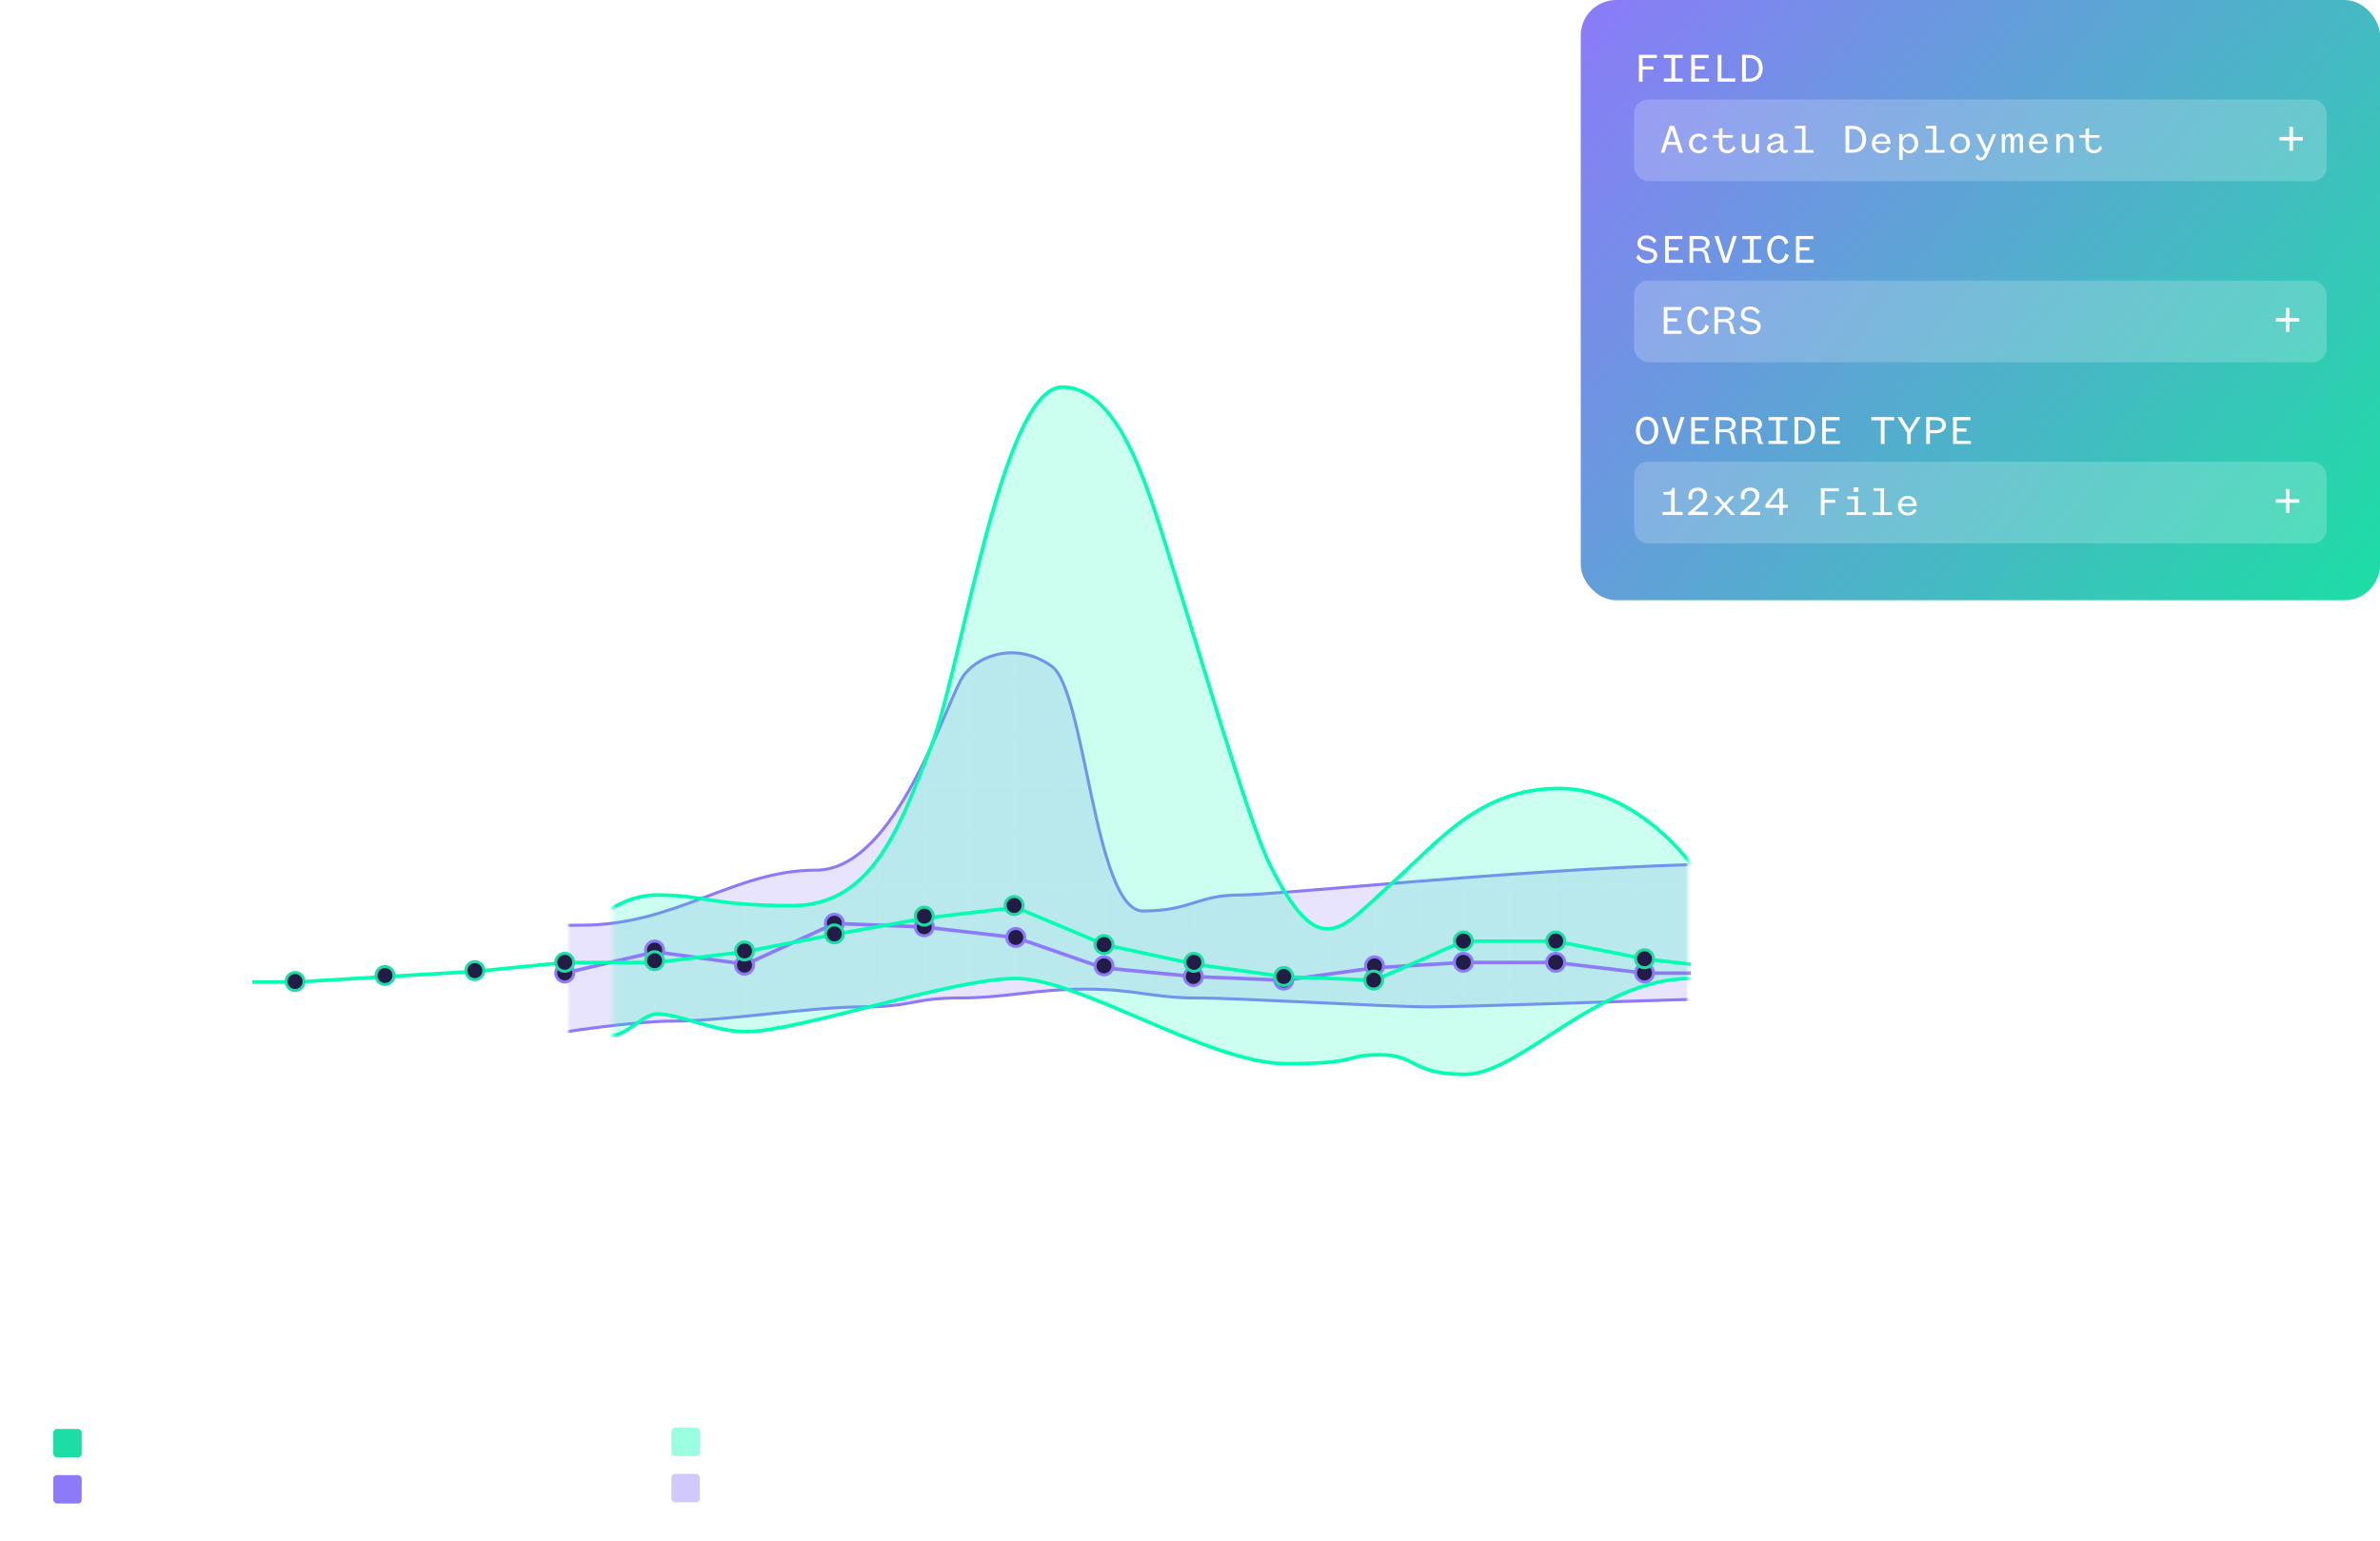 <svg width="670" height="434" viewBox="0 0 670 434" fill="none" xmlns="http://www.w3.org/2000/svg">
<g opacity="0.3" clip-path="url(#clip0_2710_35881)">
<circle cx="639" cy="167" r="2" transform="rotate(90 639 167)" fill="white"/>
<circle cx="639" cy="192" r="2" transform="rotate(90 639 192)" fill="white"/>
<circle cx="639" cy="217" r="2" transform="rotate(90 639 217)" fill="white"/>
<circle cx="639" cy="242" r="2" transform="rotate(90 639 242)" fill="white"/>
<circle cx="639" cy="267" r="2" transform="rotate(90 639 267)" fill="white"/>
<circle cx="639" cy="292" r="2" transform="rotate(90 639 292)" fill="white"/>
<circle cx="639" cy="317" r="2" transform="rotate(90 639 317)" fill="white"/>
<circle cx="639" cy="342" r="2" transform="rotate(90 639 342)" fill="white"/>
<circle cx="614" cy="167" r="2" transform="rotate(90 614 167)" fill="white"/>
<circle cx="614" cy="192" r="2" transform="rotate(90 614 192)" fill="white"/>
<circle cx="614" cy="217" r="2" transform="rotate(90 614 217)" fill="white"/>
<circle cx="614" cy="242" r="2" transform="rotate(90 614 242)" fill="white"/>
<circle cx="614" cy="267" r="2" transform="rotate(90 614 267)" fill="white"/>
<circle cx="614" cy="292" r="2" transform="rotate(90 614 292)" fill="white"/>
<circle cx="614" cy="317" r="2" transform="rotate(90 614 317)" fill="white"/>
<circle cx="614" cy="342" r="2" transform="rotate(90 614 342)" fill="white"/>
<circle cx="589" cy="167" r="2" transform="rotate(90 589 167)" fill="white"/>
<circle cx="589" cy="192" r="2" transform="rotate(90 589 192)" fill="white"/>
<circle cx="589" cy="217" r="2" transform="rotate(90 589 217)" fill="white"/>
<circle cx="589" cy="242" r="2" transform="rotate(90 589 242)" fill="white"/>
<circle cx="589" cy="267" r="2" transform="rotate(90 589 267)" fill="white"/>
<circle cx="589" cy="292" r="2" transform="rotate(90 589 292)" fill="white"/>
<circle cx="589" cy="317" r="2" transform="rotate(90 589 317)" fill="white"/>
<circle cx="589" cy="342" r="2" transform="rotate(90 589 342)" fill="white"/>
<circle cx="564" cy="167" r="2" transform="rotate(90 564 167)" fill="white"/>
<circle cx="564" cy="192" r="2" transform="rotate(90 564 192)" fill="white"/>
<circle cx="564" cy="217" r="2" transform="rotate(90 564 217)" fill="white"/>
<circle cx="564" cy="242" r="2" transform="rotate(90 564 242)" fill="white"/>
<circle cx="564" cy="267" r="2" transform="rotate(90 564 267)" fill="white"/>
<circle cx="564" cy="292" r="2" transform="rotate(90 564 292)" fill="white"/>
<circle cx="564" cy="317" r="2" transform="rotate(90 564 317)" fill="white"/>
<circle cx="564" cy="342" r="2" transform="rotate(90 564 342)" fill="white"/>
<circle cx="539" cy="167" r="2" transform="rotate(90 539 167)" fill="white"/>
<circle cx="539" cy="192" r="2" transform="rotate(90 539 192)" fill="white"/>
<circle cx="539" cy="217" r="2" transform="rotate(90 539 217)" fill="white"/>
<circle cx="539" cy="242" r="2" transform="rotate(90 539 242)" fill="white"/>
<circle cx="539" cy="267" r="2" transform="rotate(90 539 267)" fill="white"/>
<circle cx="539" cy="292" r="2" transform="rotate(90 539 292)" fill="white"/>
<circle cx="539" cy="317" r="2" transform="rotate(90 539 317)" fill="white"/>
<circle cx="539" cy="342" r="2" transform="rotate(90 539 342)" fill="white"/>
</g>
<g filter="url(#filter0_b_2710_35881)">
<g clip-path="url(#clip1_2710_35881)">
<rect y="55.333" width="516" height="327" rx="10" fill="white" fill-opacity="0.07"/>
<g clip-path="url(#clip2_2710_35881)">
<line x1="70.5" y1="94" x2="70.5" y2="349" stroke="white" stroke-opacity="0.1"/>
<line x1="83.156" y1="94" x2="83.156" y2="349" stroke="white" stroke-opacity="0.1"/>
<line x1="95.812" y1="94" x2="95.812" y2="349" stroke="white" stroke-opacity="0.1"/>
<line x1="108.469" y1="94" x2="108.469" y2="349" stroke="white" stroke-opacity="0.1"/>
<line x1="121.125" y1="94" x2="121.125" y2="349" stroke="white" stroke-opacity="0.1"/>
<line x1="133.781" y1="94" x2="133.781" y2="349" stroke="white" stroke-opacity="0.1"/>
<line x1="146.438" y1="94" x2="146.438" y2="349" stroke="white" stroke-opacity="0.1"/>
<line x1="159.094" y1="94" x2="159.094" y2="349" stroke="white" stroke-opacity="0.1"/>
<line x1="171.75" y1="94" x2="171.75" y2="349" stroke="white" stroke-opacity="0.1"/>
<line x1="184.406" y1="94" x2="184.406" y2="349" stroke="white" stroke-opacity="0.1"/>
<line x1="197.062" y1="94" x2="197.063" y2="349" stroke="white" stroke-opacity="0.1"/>
<line x1="209.719" y1="94" x2="209.719" y2="349" stroke="white" stroke-opacity="0.1"/>
<line x1="222.375" y1="94" x2="222.375" y2="349" stroke="white" stroke-opacity="0.1"/>
<line x1="235.031" y1="94" x2="235.031" y2="349" stroke="white" stroke-opacity="0.1"/>
<line x1="247.688" y1="94" x2="247.688" y2="349" stroke="white" stroke-opacity="0.1"/>
<line x1="260.344" y1="94" x2="260.344" y2="349" stroke="white" stroke-opacity="0.1"/>
<line x1="273" y1="94" x2="273" y2="349" stroke="white" stroke-opacity="0.1"/>
<line x1="285.656" y1="94" x2="285.656" y2="349" stroke="white" stroke-opacity="0.1"/>
<line x1="298.312" y1="94" x2="298.312" y2="349" stroke="white" stroke-opacity="0.1"/>
<line x1="310.969" y1="94" x2="310.969" y2="349" stroke="white" stroke-opacity="0.1"/>
<line x1="323.625" y1="94" x2="323.625" y2="349" stroke="white" stroke-opacity="0.1"/>
<line x1="336.281" y1="94" x2="336.281" y2="349" stroke="white" stroke-opacity="0.1"/>
<line x1="348.938" y1="94" x2="348.938" y2="349" stroke="white" stroke-opacity="0.1"/>
<line x1="361.594" y1="94" x2="361.594" y2="349" stroke="white" stroke-opacity="0.1"/>
<line x1="374.25" y1="94" x2="374.25" y2="349" stroke="white" stroke-opacity="0.1"/>
<line x1="386.906" y1="94" x2="386.906" y2="349" stroke="white" stroke-opacity="0.1"/>
<line x1="399.562" y1="94" x2="399.562" y2="349" stroke="white" stroke-opacity="0.1"/>
<line x1="412.219" y1="94" x2="412.219" y2="349" stroke="white" stroke-opacity="0.1"/>
<line x1="424.875" y1="94" x2="424.875" y2="349" stroke="white" stroke-opacity="0.1"/>
<line x1="437.531" y1="94" x2="437.531" y2="349" stroke="white" stroke-opacity="0.1"/>
<line x1="450.188" y1="94" x2="450.188" y2="349" stroke="white" stroke-opacity="0.1"/>
<line x1="462.844" y1="94" x2="462.844" y2="349" stroke="white" stroke-opacity="0.1"/>
<line x1="475.5" y1="94" x2="475.5" y2="349" stroke="white" stroke-opacity="0.1"/>
<line x1="70" y1="107.667" x2="490" y2="107.667" stroke="white" stroke-opacity="0.1"/>
<line x1="70" y1="121.833" x2="490" y2="121.833" stroke="white" stroke-opacity="0.1"/>
<line x1="70" y1="136" x2="490" y2="136" stroke="white" stroke-opacity="0.1"/>
<line x1="70" y1="150.167" x2="490" y2="150.167" stroke="white" stroke-opacity="0.1"/>
<line x1="70" y1="164.333" x2="490" y2="164.333" stroke="white" stroke-opacity="0.1"/>
<line x1="70" y1="178.5" x2="490" y2="178.5" stroke="white" stroke-opacity="0.1"/>
<line x1="70" y1="192.667" x2="490" y2="192.667" stroke="white" stroke-opacity="0.1"/>
<line x1="70" y1="206.833" x2="490" y2="206.833" stroke="white" stroke-opacity="0.1"/>
<line x1="70" y1="221" x2="490" y2="221" stroke="white" stroke-opacity="0.1"/>
<line x1="70" y1="235.167" x2="490" y2="235.167" stroke="white" stroke-opacity="0.1"/>
<line x1="70" y1="249.333" x2="490" y2="249.333" stroke="white" stroke-opacity="0.1"/>
<line x1="70" y1="263.5" x2="490" y2="263.5" stroke="white" stroke-opacity="0.1"/>
<line x1="70" y1="277.667" x2="490" y2="277.667" stroke="white" stroke-opacity="0.1"/>
<line x1="70" y1="291.833" x2="490" y2="291.833" stroke="white" stroke-opacity="0.1"/>
<line x1="70" y1="306" x2="490" y2="306" stroke="white" stroke-opacity="0.5"/>
<line x1="70" y1="320.167" x2="490" y2="320.167" stroke="white" stroke-opacity="0.1"/>
<line x1="70" y1="334.333" x2="490" y2="334.333" stroke="white" stroke-opacity="0.1"/>
<line x1="70" y1="348.5" x2="490" y2="348.5" stroke="white" stroke-opacity="0.1"/>
<mask id="mask0_2710_35881" style="mask-type:alpha" maskUnits="userSpaceOnUse" x="160" y="98" width="315" height="248">
<rect x="160" y="98" width="315" height="248" fill="#D9D9D9"/>
</mask>
<g mask="url(#mask0_2710_35881)">
<path d="M189.858 287.5C178.552 287.5 158.628 290.5 150.079 292L70 303V278.464C86.902 261.947 150.603 260.5 163.688 260.5C190.413 260.5 206.701 245 229.73 245C252.76 245 266.704 196 271.415 190C276.126 184 286.687 180.859 296.108 187.615C305.53 194.371 308.147 256.5 321.755 256.5C335.363 256.5 336.934 252 348.972 252C359.546 252 424.246 245.064 475.5 243.462H494.999V271C494.999 276.523 490.53 281.03 485.008 281.159C461.465 281.71 412.987 283.5 402.358 283.5C389.796 283.5 349.495 281 336.933 281C324.371 281 319.661 278.5 305.529 278.5C291.397 278.5 283.023 281 269.938 281C256.853 281 257.376 283.5 242.721 283.5C228.066 283.5 203.99 287.5 189.858 287.5Z" fill="#8C7AF9" fill-opacity="0.2" stroke="#8C7AF9" stroke-width="0.843"/>
</g>
<g clip-path="url(#clip3_2710_35881)">
<mask id="mask1_2710_35881" style="mask-type:alpha" maskUnits="userSpaceOnUse" x="172" y="94" width="304" height="221">
<rect x="172.5" y="94" width="303" height="221" fill="#D9D9D9"/>
</mask>
<g mask="url(#mask1_2710_35881)">
<path d="M185 252C171.5 252 163.5 264.5 153 264.5H136L136.5 284C143.882 284 157.118 293 164.5 293L172.5 291.5C176.352 291.5 181.115 285.5 185 285.5C191.5 285.5 201 290.5 210 290.5C224.5 290.5 268 275.5 286 275.5C304 275.5 340.5 299.5 362 299.5C383.5 299.5 378 297 388.5 297C399 297 397 302.5 412.5 302.5C428 302.5 449.5 275.5 476 275.5H483L477 244.5C477 244.5 461.5 222 439 222C416.5 222 405.5 236.5 391.5 249C377.5 261.5 371.579 271.659 357.5 243.5C351.5 231.5 337 181.5 330.5 161C324 140.5 316 109 299 109C282 109 270.5 189 262 210.5C253.5 232 246 255 223 255C200 255 198.5 252 185 252Z" fill="#00FFB2" fill-opacity="0.2" stroke="#00FFB2"/>
</g>
</g>
<path d="M159 274L182.691 268.426C183.887 268.144 185.124 268.086 186.341 268.253L207.111 271.103C208.998 271.362 210.919 271.077 212.65 270.281L232.819 261.003C234.253 260.344 235.822 260.033 237.398 260.096L260 261L284.908 263.874C285.634 263.958 286.348 264.121 287.039 264.36L309.37 272.108C310.121 272.368 310.9 272.538 311.691 272.614L336.5 275L360.617 275.965C361.204 275.988 361.793 275.96 362.376 275.88L387 272.5L412 271H438L463 274H476" stroke="#8C7AF9"/>
<path d="M161.509 273.952C161.509 275.349 160.377 276.482 158.979 276.482C157.582 276.482 156.449 275.349 156.449 273.952C156.449 272.555 157.582 271.422 158.979 271.422C160.377 271.422 161.509 272.555 161.509 273.952Z" fill="#231C47" stroke="#8C7AF9" stroke-width="0.843"/>
<path d="M186.81 267.499C186.81 268.897 185.677 270.03 184.28 270.03C182.883 270.03 181.75 268.897 181.75 267.499C181.75 266.102 182.883 264.969 184.28 264.969C185.677 264.969 186.81 266.102 186.81 267.499Z" fill="#231C47" stroke="#8C7AF9" stroke-width="0.843"/>
<path d="M212.115 271.752C212.115 273.15 210.982 274.282 209.585 274.282C208.187 274.282 207.055 273.15 207.055 271.752C207.055 270.355 208.187 269.222 209.585 269.222C210.982 269.222 212.115 270.355 212.115 271.752Z" fill="#231C47" stroke="#8C7AF9" stroke-width="0.843"/>
<path d="M237.416 259.952C237.416 261.349 236.283 262.482 234.886 262.482C233.488 262.482 232.355 261.349 232.355 259.952C232.355 258.555 233.488 257.422 234.886 257.422C236.283 257.422 237.416 258.555 237.416 259.952Z" fill="#231C47" stroke="#8C7AF9" stroke-width="0.843"/>
<path d="M262.718 260.952C262.718 262.349 261.586 263.482 260.188 263.482C258.791 263.482 257.658 262.349 257.658 260.952C257.658 259.555 258.791 258.422 260.188 258.422C261.586 258.422 262.718 259.555 262.718 260.952Z" fill="#231C47" stroke="#8C7AF9" stroke-width="0.843"/>
<path d="M288.482 263.952C288.482 265.349 287.349 266.482 285.952 266.482C284.555 266.482 283.422 265.349 283.422 263.952C283.422 262.555 284.555 261.422 285.952 261.422C287.349 261.422 288.482 262.555 288.482 263.952Z" fill="#231C47" stroke="#8C7AF9" stroke-width="0.843"/>
<path d="M313.322 271.952C313.322 273.349 312.189 274.482 310.792 274.482C309.394 274.482 308.262 273.349 308.262 271.952C308.262 270.555 309.394 269.422 310.792 269.422C312.189 269.422 313.322 270.555 313.322 271.952Z" fill="#231C47" stroke="#8C7AF9" stroke-width="0.843"/>
<path d="M338.482 274.952C338.482 276.349 337.349 277.482 335.952 277.482C334.555 277.482 333.422 276.349 333.422 274.952C333.422 273.555 334.555 272.422 335.952 272.422C337.349 272.422 338.482 273.555 338.482 274.952Z" fill="#231C47" stroke="#8C7AF9" stroke-width="0.843"/>
<path d="M363.925 275.952C363.925 277.349 362.793 278.482 361.395 278.482C359.998 278.482 358.865 277.349 358.865 275.952C358.865 274.555 359.998 273.422 361.395 273.422C362.793 273.422 363.925 274.555 363.925 275.952Z" fill="#231C47" stroke="#8C7AF9" stroke-width="0.843"/>
<path d="M414.482 270.952C414.482 272.349 413.349 273.482 411.952 273.482C410.555 273.482 409.422 272.349 409.422 270.952C409.422 269.555 410.555 268.422 411.952 268.422C413.349 268.422 414.482 269.555 414.482 270.952Z" fill="#231C47" stroke="#8C7AF9" stroke-width="0.843"/>
<path d="M389.482 271.952C389.482 273.349 388.349 274.482 386.952 274.482C385.555 274.482 384.422 273.349 384.422 271.952C384.422 270.555 385.555 269.422 386.952 269.422C388.349 269.422 389.482 270.555 389.482 271.952Z" fill="#231C47" stroke="#8C7AF9" stroke-width="0.843"/>
<path d="M440.482 270.952C440.482 272.349 439.349 273.482 437.952 273.482C436.555 273.482 435.422 272.349 435.422 270.952C435.422 269.555 436.555 268.422 437.952 268.422C439.349 268.422 440.482 269.555 440.482 270.952Z" fill="#231C47" stroke="#8C7AF9" stroke-width="0.843"/>
<path d="M465.482 273.952C465.482 275.349 464.349 276.482 462.952 276.482C461.555 276.482 460.422 275.349 460.422 273.952C460.422 272.555 461.555 271.422 462.952 271.422C464.349 271.422 465.482 272.555 465.482 273.952Z" fill="#231C47" stroke="#8C7AF9" stroke-width="0.843"/>
<path d="M476 271.5L463 270L438.971 265.194C438.325 265.065 437.668 265 437.01 265H414.103C412.716 265 411.345 265.288 410.075 265.847L389.113 275.07C387.723 275.682 386.211 275.969 384.694 275.91L361.5 275L336.5 271.5L311.908 266.196C311.304 266.066 310.713 265.88 310.144 265.64L288.427 256.519C286.836 255.851 285.099 255.606 283.386 255.808L260.5 258.5L235.5 263L209.5 268L184.5 271H159L134 273.5L108.5 275C98.737 275.586 93.263 275.914 83.5 276.5H71" stroke="#00FFB2"/>
<circle cx="83.073" cy="276.355" r="2.53" fill="#231C47" stroke="#1CDEA4" stroke-width="0.843"/>
<circle cx="108.374" cy="274.668" r="2.53" fill="#231C47" stroke="#1CDEA4" stroke-width="0.843"/>
<circle cx="133.678" cy="273.295" r="2.53" fill="#231C47" stroke="#1CDEA4" stroke-width="0.843"/>
<path d="M161.509 270.952C161.509 272.349 160.377 273.482 158.979 273.482C157.582 273.482 156.449 272.349 156.449 270.952C156.449 269.555 157.582 268.422 158.979 268.422C160.377 268.422 161.509 269.555 161.509 270.952Z" fill="#231C47" stroke="#1CDEA4" stroke-width="0.843"/>
<path d="M186.81 270.499C186.81 271.897 185.677 273.03 184.28 273.03C182.883 273.03 181.75 271.897 181.75 270.499C181.75 269.102 182.883 267.969 184.28 267.969C185.677 267.969 186.81 269.102 186.81 270.499Z" fill="#231C47" stroke="#1CDEA4" stroke-width="0.843"/>
<path d="M212.115 267.752C212.115 269.15 210.982 270.282 209.585 270.282C208.187 270.282 207.055 269.15 207.055 267.752C207.055 266.355 208.187 265.222 209.585 265.222C210.982 265.222 212.115 266.355 212.115 267.752Z" fill="#231C47" stroke="#1CDEA4" stroke-width="0.843"/>
<path d="M237.416 262.952C237.416 264.349 236.283 265.482 234.886 265.482C233.488 265.482 232.355 264.349 232.355 262.952C232.355 261.555 233.488 260.422 234.886 260.422C236.283 260.422 237.416 261.555 237.416 262.952Z" fill="#231C47" stroke="#1CDEA4" stroke-width="0.843"/>
<path d="M262.718 257.952C262.718 259.349 261.586 260.482 260.188 260.482C258.791 260.482 257.658 259.349 257.658 257.952C257.658 256.555 258.791 255.422 260.188 255.422C261.586 255.422 262.718 256.555 262.718 257.952Z" fill="#231C47" stroke="#1CDEA4" stroke-width="0.843"/>
<path d="M288.021 254.952C288.021 256.349 286.888 257.482 285.491 257.482C284.094 257.482 282.961 256.349 282.961 254.952C282.961 253.555 284.094 252.422 285.491 252.422C286.888 252.422 288.021 253.555 288.021 254.952Z" fill="#231C47" stroke="#1CDEA4" stroke-width="0.843"/>
<path d="M313.322 265.952C313.322 267.349 312.189 268.482 310.792 268.482C309.394 268.482 308.262 267.349 308.262 265.952C308.262 264.555 309.394 263.422 310.792 263.422C312.189 263.422 313.322 264.555 313.322 265.952Z" fill="#231C47" stroke="#1CDEA4" stroke-width="0.843"/>
<path d="M338.625 270.952C338.625 272.349 337.492 273.482 336.094 273.482C334.697 273.482 333.564 272.349 333.564 270.952C333.564 269.555 334.697 268.422 336.094 268.422C337.492 268.422 338.625 269.555 338.625 270.952Z" fill="#231C47" stroke="#1CDEA4" stroke-width="0.843"/>
<path d="M363.925 274.952C363.925 276.349 362.793 277.482 361.395 277.482C359.998 277.482 358.865 276.349 358.865 274.952C358.865 273.555 359.998 272.422 361.395 272.422C362.793 272.422 363.925 273.555 363.925 274.952Z" fill="#231C47" stroke="#1CDEA4" stroke-width="0.843"/>
<path d="M389.228 275.952C389.228 277.349 388.095 278.482 386.698 278.482C385.301 278.482 384.168 277.349 384.168 275.952C384.168 274.555 385.301 273.422 386.698 273.422C388.095 273.422 389.228 274.555 389.228 275.952Z" fill="#231C47" stroke="#1CDEA4" stroke-width="0.843"/>
<path d="M414.482 264.952C414.482 266.349 413.349 267.482 411.952 267.482C410.555 267.482 409.422 266.349 409.422 264.952C409.422 263.555 410.555 262.422 411.952 262.422C413.349 262.422 414.482 263.555 414.482 264.952Z" fill="#231C47" stroke="#1CDEA4" stroke-width="0.843"/>
<path d="M440.482 264.952C440.482 266.349 439.349 267.482 437.952 267.482C436.555 267.482 435.422 266.349 435.422 264.952C435.422 263.555 436.555 262.422 437.952 262.422C439.349 262.422 440.482 263.555 440.482 264.952Z" fill="#231C47" stroke="#1CDEA4" stroke-width="0.843"/>
<path d="M465.482 269.952C465.482 271.349 464.349 272.482 462.952 272.482C461.555 272.482 460.422 271.349 460.422 269.952C460.422 268.555 461.555 267.422 462.952 267.422C464.349 267.422 465.482 268.555 465.482 269.952Z" fill="#231C47" stroke="#1CDEA4" stroke-width="0.843"/>
</g>
<rect x="70.5" y="94.833" width="405" height="254" stroke="white" stroke-opacity="0.1"/>
<path d="M159.141 70.649V73.181H160.809C162.093 73.181 162.693 72.773 162.693 71.909C162.693 71.093 162.165 70.649 160.893 70.649H159.141ZM164.217 77.333H162.957C162.669 77.213 162.525 76.553 162.453 75.809C162.357 74.633 161.997 74.021 160.929 74.021H159.141V77.333H158.109V69.773H160.965C162.873 69.773 163.749 70.601 163.749 71.873C163.749 72.821 162.897 73.529 161.913 73.601C162.789 73.745 163.233 74.441 163.377 75.329C163.569 76.589 163.809 77.009 164.217 77.249V77.333ZM171.684 76.445V77.333H166.68V69.773H171.576V70.661H167.712V72.965H170.46V73.865H167.712V76.445H171.684ZM177.028 70.925L175.948 74.285H178.168L177.076 70.925H177.028ZM179.152 77.333L178.432 75.125H175.672L174.964 77.333H173.932L176.452 69.773H177.724L180.244 77.333H179.152ZM182.935 69.773H183.991V76.421H187.891V77.333H182.935V69.773ZM191.794 74.753V73.817H194.746V74.753H191.794ZM201.865 77.333H200.821V70.685H198.145V69.773H204.577V70.685H201.865V77.333ZM212.104 77.333H206.788V76.433H208.924V70.673H206.788V69.773H212.104V70.673H209.98V76.433H212.104V77.333ZM217.831 75.101H217.279L215.755 70.673H215.683V77.333H214.711V69.773H216.259L217.567 73.661H217.627L218.839 69.773H220.375V77.333H219.379V70.673H219.307L217.831 75.101ZM228.322 76.445V77.333H223.318V69.773H228.214V70.661H224.35V72.965H227.098V73.865H224.35V76.445H228.322ZM241.9 74.309H240.352V77.333H239.308V69.773H241.9C243.772 69.773 244.84 70.625 244.84 72.041C244.84 73.457 243.772 74.309 241.9 74.309ZM240.352 73.433H241.876C243.172 73.433 243.808 72.977 243.808 72.041C243.808 71.105 243.172 70.649 241.876 70.649H240.352V73.433ZM248.143 70.649V73.181H249.811C251.095 73.181 251.695 72.773 251.695 71.909C251.695 71.093 251.167 70.649 249.895 70.649H248.143ZM253.219 77.333H251.959C251.671 77.213 251.527 76.553 251.455 75.809C251.359 74.633 250.999 74.021 249.931 74.021H248.143V77.333H247.111V69.773H249.967C251.875 69.773 252.751 70.601 252.751 71.873C252.751 72.821 251.899 73.529 250.915 73.601C251.791 73.745 252.235 74.441 252.379 75.329C252.571 76.589 252.811 77.009 253.219 77.249V77.333ZM260.65 77.333H255.334V76.433H257.47V70.673H255.334V69.773H260.65V70.673H258.526V76.433H260.65V77.333ZM268.118 74.681L269.114 75.185C268.754 76.577 267.77 77.477 266.258 77.477C264.458 77.477 263.042 75.881 263.042 73.553C263.042 71.225 264.458 69.629 266.282 69.629C267.638 69.629 268.586 70.397 269.006 71.621L268.058 72.197C267.806 71.201 267.206 70.529 266.246 70.529C265.07 70.529 264.122 71.693 264.122 73.553C264.122 75.413 265.082 76.577 266.222 76.577C267.29 76.577 267.902 75.881 268.118 74.681ZM276.869 76.445V77.333H271.865V69.773H276.761V70.661H272.897V72.965H275.645V73.865H272.897V76.445H276.869ZM289.091 77.333H288.047V69.773H293.111V70.661H289.091V73.013H292.115V73.913H289.091V77.333ZM301.598 73.553C301.598 75.881 300.278 77.477 298.454 77.477C296.63 77.477 295.31 75.881 295.31 73.553C295.31 71.225 296.63 69.629 298.454 69.629C300.278 69.629 301.598 71.225 301.598 73.553ZM300.518 73.553C300.518 71.705 299.702 70.541 298.454 70.541C297.206 70.541 296.39 71.705 296.39 73.553C296.39 75.401 297.206 76.565 298.454 76.565C299.702 76.565 300.518 75.401 300.518 73.553ZM304.781 70.649V73.181H306.449C307.733 73.181 308.333 72.773 308.333 71.909C308.333 71.093 307.805 70.649 306.533 70.649H304.781ZM309.857 77.333H308.597C308.309 77.213 308.165 76.553 308.093 75.809C307.997 74.633 307.637 74.021 306.569 74.021H304.781V77.333H303.749V69.773H306.605C308.513 69.773 309.389 70.601 309.389 71.873C309.389 72.821 308.537 73.529 307.553 73.601C308.429 73.745 308.873 74.441 309.017 75.329C309.209 76.589 309.449 77.009 309.857 77.249V77.333ZM317.324 76.445V77.333H312.32V69.773H317.216V70.661H313.352V72.965H316.1V73.865H313.352V76.445H317.324ZM324.755 74.681L325.751 75.185C325.391 76.577 324.407 77.477 322.895 77.477C321.095 77.477 319.679 75.881 319.679 73.553C319.679 71.225 321.095 69.629 322.919 69.629C324.275 69.629 325.223 70.397 325.643 71.621L324.695 72.197C324.443 71.201 323.843 70.529 322.883 70.529C321.707 70.529 320.759 71.693 320.759 73.553C320.759 75.413 321.719 76.577 322.859 76.577C323.927 76.577 324.539 75.881 324.755 74.681ZM330.758 70.925L329.678 74.285H331.898L330.806 70.925H330.758ZM332.882 77.333L332.162 75.125H329.402L328.694 77.333H327.662L330.182 69.773H331.454L333.974 77.333H332.882ZM335.849 75.749L336.485 74.957C336.953 76.049 337.961 76.613 338.993 76.613C340.013 76.613 340.781 76.181 340.781 75.305C340.781 74.621 340.313 74.345 339.509 74.153L338.009 73.793C337.013 73.565 336.197 73.001 336.197 71.813C336.197 70.529 337.229 69.629 338.717 69.629C340.073 69.629 341.033 70.265 341.501 71.117L340.829 71.849C340.481 71.057 339.725 70.493 338.717 70.493C337.793 70.493 337.181 70.949 337.181 71.765C337.181 72.473 337.685 72.713 338.465 72.893L339.797 73.205C340.901 73.469 341.753 73.985 341.753 75.281C341.753 76.661 340.553 77.477 338.993 77.477C337.613 77.477 336.353 76.829 335.849 75.749ZM347.504 77.333H346.46V70.685H343.784V69.773H350.216V70.685H347.504V77.333ZM352.032 75.749L352.668 74.957C353.136 76.049 354.144 76.613 355.176 76.613C356.196 76.613 356.964 76.181 356.964 75.305C356.964 74.621 356.496 74.345 355.692 74.153L354.192 73.793C353.196 73.565 352.38 73.001 352.38 71.813C352.38 70.529 353.412 69.629 354.9 69.629C356.256 69.629 357.216 70.265 357.684 71.117L357.012 71.849C356.664 71.057 355.908 70.493 354.9 70.493C353.976 70.493 353.364 70.949 353.364 71.765C353.364 72.473 353.868 72.713 354.648 72.893L355.98 73.205C357.084 73.469 357.936 73.985 357.936 75.281C357.936 76.661 356.736 77.477 355.176 77.477C353.796 77.477 352.536 76.829 352.032 75.749Z" fill="white"/>
<path opacity="0.4" d="M84.861 363.22C84.861 365.728 83.649 367.144 81.813 367.144C79.977 367.144 78.765 365.728 78.765 363.22C78.765 360.712 79.977 359.296 81.813 359.296C83.649 359.296 84.861 360.712 84.861 363.22ZM83.781 363.22C83.781 361.168 83.061 360.136 81.813 360.136C80.577 360.136 79.845 361.168 79.845 363.22C79.845 365.272 80.577 366.304 81.813 366.304C83.061 366.304 83.781 365.272 83.781 363.22ZM87.996 366.1H91.92V367H86.364V366.4L88.512 364.564C89.712 363.532 90.6 362.764 90.6 361.66C90.6 360.772 90.072 360.172 89.064 360.172C88.044 360.172 87.468 360.808 87.468 361.912C87.468 362.14 87.504 362.38 87.588 362.596L86.544 362.548C86.472 362.308 86.436 362.068 86.436 361.84C86.436 360.292 87.48 359.296 89.088 359.296C90.84 359.296 91.68 360.328 91.68 361.612C91.68 362.98 90.432 364.06 89.4 364.924L87.996 366.1Z" fill="white"/>
<path opacity="0.4" d="M109.994 363.22C109.994 365.728 108.782 367.144 106.946 367.144C105.11 367.144 103.898 365.728 103.898 363.22C103.898 360.712 105.11 359.296 106.946 359.296C108.782 359.296 109.994 360.712 109.994 363.22ZM108.914 363.22C108.914 361.168 108.194 360.136 106.946 360.136C105.71 360.136 104.978 361.168 104.978 363.22C104.978 365.272 105.71 366.304 106.946 366.304C108.194 366.304 108.914 365.272 108.914 363.22ZM116.045 359.44V364.132H117.425V364.984H116.045V367H115.025V364.984H111.173V364L114.773 359.44H116.045ZM115.025 360.376L112.061 364.132H115.025V360.376Z" fill="white"/>
<path opacity="0.4" d="M135.128 363.22C135.128 365.728 133.916 367.144 132.08 367.144C130.244 367.144 129.032 365.728 129.032 363.22C129.032 360.712 130.244 359.296 132.08 359.296C133.916 359.296 135.128 360.712 135.128 363.22ZM134.048 363.22C134.048 361.168 133.328 360.136 132.08 360.136C130.844 360.136 130.112 361.168 130.112 363.22C130.112 365.272 130.844 366.304 132.08 366.304C133.328 366.304 134.048 365.272 134.048 363.22ZM142.356 361.132L141.42 361.432C141.252 360.64 140.736 360.124 139.8 360.124C138.228 360.124 137.52 361.708 137.58 363.664C137.82 362.776 138.576 362.08 139.812 362.08C141.324 362.08 142.368 363.124 142.368 364.576C142.368 366.1 141.276 367.144 139.644 367.144C137.7 367.144 136.632 365.68 136.632 363.364C136.632 361 137.748 359.296 139.812 359.296C141.132 359.296 142.092 359.992 142.356 361.132ZM137.844 364.588C137.844 365.608 138.576 366.304 139.644 366.304C140.688 366.304 141.372 365.608 141.372 364.588C141.372 363.568 140.688 362.896 139.608 362.896C138.528 362.896 137.844 363.568 137.844 364.588Z" fill="white"/>
<path opacity="0.4" d="M160.261 363.22C160.261 365.728 159.049 367.144 157.213 367.144C155.377 367.144 154.165 365.728 154.165 363.22C154.165 360.712 155.377 359.296 157.213 359.296C159.049 359.296 160.261 360.712 160.261 363.22ZM159.181 363.22C159.181 361.168 158.461 360.136 157.213 360.136C155.977 360.136 155.245 361.168 155.245 363.22C155.245 365.272 155.977 366.304 157.213 366.304C158.461 366.304 159.181 365.272 159.181 363.22ZM164.596 367.144C162.796 367.144 161.716 366.316 161.716 364.996C161.716 364.012 162.508 363.328 163.324 363.184C162.52 362.908 161.98 362.284 161.98 361.396C161.98 360.088 163.096 359.296 164.596 359.296C166.096 359.296 167.2 360.088 167.2 361.396C167.2 362.284 166.66 362.908 165.856 363.184C166.684 363.328 167.464 364.012 167.464 364.996C167.464 366.316 166.396 367.144 164.596 367.144ZM164.596 362.812C165.52 362.812 166.168 362.332 166.168 361.468C166.168 360.532 165.52 360.064 164.596 360.064C163.66 360.064 163.012 360.532 163.012 361.468C163.012 362.332 163.66 362.812 164.596 362.812ZM164.596 366.364C165.736 366.364 166.384 365.836 166.384 364.948C166.384 364.06 165.736 363.592 164.596 363.592C163.444 363.592 162.796 364.06 162.796 364.948C162.796 365.836 163.444 366.364 164.596 366.364Z" fill="white"/>
<path opacity="0.4" d="M185.346 367H179.694V366.136H182.082V361.288H179.97V360.52H180.606C181.878 360.52 182.226 360.28 182.442 359.392H183.114V366.136H185.346V367ZM192.765 363.22C192.765 365.728 191.553 367.144 189.717 367.144C187.881 367.144 186.669 365.728 186.669 363.22C186.669 360.712 187.881 359.296 189.717 359.296C191.553 359.296 192.765 360.712 192.765 363.22ZM191.685 363.22C191.685 361.168 190.965 360.136 189.717 360.136C188.481 360.136 187.749 361.168 187.749 363.22C187.749 365.272 188.481 366.304 189.717 366.304C190.965 366.304 191.685 365.272 191.685 363.22Z" fill="white"/>
<path opacity="0.4" d="M210.479 367H204.827V366.136H207.215V361.288H205.103V360.52H205.739C207.011 360.52 207.359 360.28 207.575 359.392H208.247V366.136H210.479V367ZM213.662 366.1H217.586V367H212.03V366.4L214.178 364.564C215.378 363.532 216.266 362.764 216.266 361.66C216.266 360.772 215.738 360.172 214.73 360.172C213.71 360.172 213.134 360.808 213.134 361.912C213.134 362.14 213.17 362.38 213.254 362.596L212.21 362.548C212.138 362.308 212.102 362.068 212.102 361.84C212.102 360.292 213.146 359.296 214.754 359.296C216.506 359.296 217.346 360.328 217.346 361.612C217.346 362.98 216.098 364.06 215.066 364.924L213.662 366.1Z" fill="white"/>
<path opacity="0.4" d="M235.614 367H229.962V366.136H232.35V361.288H230.238V360.52H230.874C232.146 360.52 232.494 360.28 232.71 359.392H233.382V366.136H235.614V367ZM241.713 359.44V364.132H243.093V364.984H241.713V367H240.693V364.984H236.841V364L240.441 359.44H241.713ZM240.693 360.376L237.729 364.132H240.693V360.376Z" fill="white"/>
<path opacity="0.4" d="M260.747 367H255.095V366.136H257.483V361.288H255.371V360.52H256.007C257.279 360.52 257.627 360.28 257.843 359.392H258.515V366.136H260.747V367ZM268.022 361.132L267.086 361.432C266.918 360.64 266.402 360.124 265.466 360.124C263.894 360.124 263.186 361.708 263.246 363.664C263.486 362.776 264.242 362.08 265.478 362.08C266.99 362.08 268.034 363.124 268.034 364.576C268.034 366.1 266.942 367.144 265.31 367.144C263.366 367.144 262.298 365.68 262.298 363.364C262.298 361 263.414 359.296 265.478 359.296C266.798 359.296 267.758 359.992 268.022 361.132ZM263.51 364.588C263.51 365.608 264.242 366.304 265.31 366.304C266.354 366.304 267.038 365.608 267.038 364.588C267.038 363.568 266.354 362.896 265.274 362.896C264.194 362.896 263.51 363.568 263.51 364.588Z" fill="white"/>
<path opacity="0.4" d="M285.879 367H280.227V366.136H282.615V361.288H280.503V360.52H281.139C282.411 360.52 282.759 360.28 282.975 359.392H283.647V366.136H285.879V367ZM290.262 367.144C288.462 367.144 287.382 366.316 287.382 364.996C287.382 364.012 288.174 363.328 288.99 363.184C288.186 362.908 287.646 362.284 287.646 361.396C287.646 360.088 288.762 359.296 290.262 359.296C291.762 359.296 292.866 360.088 292.866 361.396C292.866 362.284 292.326 362.908 291.522 363.184C292.35 363.328 293.13 364.012 293.13 364.996C293.13 366.316 292.062 367.144 290.262 367.144ZM290.262 362.812C291.186 362.812 291.834 362.332 291.834 361.468C291.834 360.532 291.186 360.064 290.262 360.064C289.326 360.064 288.678 360.532 288.678 361.468C288.678 362.332 289.326 362.812 290.262 362.812ZM290.262 366.364C291.402 366.364 292.05 365.836 292.05 364.948C292.05 364.06 291.402 363.592 290.262 363.592C289.11 363.592 288.462 364.06 288.462 364.948C288.462 365.836 289.11 366.364 290.262 366.364Z" fill="white"/>
<path opacity="0.4" d="M306.824 366.1H310.748V367H305.192V366.4L307.34 364.564C308.54 363.532 309.428 362.764 309.428 361.66C309.428 360.772 308.9 360.172 307.892 360.172C306.872 360.172 306.296 360.808 306.296 361.912C306.296 362.14 306.332 362.38 306.416 362.596L305.372 362.548C305.3 362.308 305.264 362.068 305.264 361.84C305.264 360.292 306.308 359.296 307.916 359.296C309.668 359.296 310.508 360.328 310.508 361.612C310.508 362.98 309.26 364.06 308.228 364.924L306.824 366.1ZM318.431 363.22C318.431 365.728 317.219 367.144 315.383 367.144C313.547 367.144 312.335 365.728 312.335 363.22C312.335 360.712 313.547 359.296 315.383 359.296C317.219 359.296 318.431 360.712 318.431 363.22ZM317.351 363.22C317.351 361.168 316.631 360.136 315.383 360.136C314.147 360.136 313.415 361.168 313.415 363.22C313.415 365.272 314.147 366.304 315.383 366.304C316.631 366.304 317.351 365.272 317.351 363.22Z" fill="white"/>
<path opacity="0.4" d="M331.959 366.1H335.883V367H330.327V366.4L332.475 364.564C333.675 363.532 334.563 362.764 334.563 361.66C334.563 360.772 334.035 360.172 333.027 360.172C332.007 360.172 331.431 360.808 331.431 361.912C331.431 362.14 331.467 362.38 331.551 362.596L330.507 362.548C330.435 362.308 330.399 362.068 330.399 361.84C330.399 360.292 331.443 359.296 333.051 359.296C334.803 359.296 335.643 360.328 335.643 361.612C335.643 362.98 334.395 364.06 333.363 364.924L331.959 366.1ZM339.33 366.1H343.254V367H337.698V366.4L339.846 364.564C341.046 363.532 341.934 362.764 341.934 361.66C341.934 360.772 341.406 360.172 340.398 360.172C339.378 360.172 338.802 360.808 338.802 361.912C338.802 362.14 338.838 362.38 338.922 362.596L337.878 362.548C337.806 362.308 337.77 362.068 337.77 361.84C337.77 360.292 338.814 359.296 340.422 359.296C342.174 359.296 343.014 360.328 343.014 361.612C343.014 362.98 341.766 364.06 340.734 364.924L339.33 366.1Z" fill="white"/>
<path opacity="0.4" d="M357.092 366.1H361.016V367H355.46V366.4L357.608 364.564C358.808 363.532 359.696 362.764 359.696 361.66C359.696 360.772 359.168 360.172 358.16 360.172C357.14 360.172 356.564 360.808 356.564 361.912C356.564 362.14 356.6 362.38 356.684 362.596L355.64 362.548C355.568 362.308 355.532 362.068 355.532 361.84C355.532 360.292 356.576 359.296 358.184 359.296C359.936 359.296 360.776 360.328 360.776 361.612C360.776 362.98 359.528 364.06 358.496 364.924L357.092 366.1ZM367.379 359.44V364.132H368.759V364.984H367.379V367H366.359V364.984H362.507V364L366.107 359.44H367.379ZM366.359 360.376L363.395 364.132H366.359V360.376Z" fill="white"/>
<path opacity="0.4" d="M386.461 363.22C386.461 365.728 385.249 367.144 383.413 367.144C381.577 367.144 380.365 365.728 380.365 363.22C380.365 360.712 381.577 359.296 383.413 359.296C385.249 359.296 386.461 360.712 386.461 363.22ZM385.381 363.22C385.381 361.168 384.661 360.136 383.413 360.136C382.177 360.136 381.445 361.168 381.445 363.22C381.445 365.272 382.177 366.304 383.413 366.304C384.661 366.304 385.381 365.272 385.381 363.22ZM389.596 366.1H393.52V367H387.964V366.4L390.112 364.564C391.312 363.532 392.2 362.764 392.2 361.66C392.2 360.772 391.672 360.172 390.664 360.172C389.644 360.172 389.068 360.808 389.068 361.912C389.068 362.14 389.104 362.38 389.188 362.596L388.144 362.548C388.072 362.308 388.036 362.068 388.036 361.84C388.036 360.292 389.08 359.296 390.688 359.296C392.44 359.296 393.28 360.328 393.28 361.612C393.28 362.98 392.032 364.06 391 364.924L389.596 366.1Z" fill="white"/>
<path opacity="0.4" d="M411.593 363.22C411.593 365.728 410.381 367.144 408.545 367.144C406.709 367.144 405.497 365.728 405.497 363.22C405.497 360.712 406.709 359.296 408.545 359.296C410.381 359.296 411.593 360.712 411.593 363.22ZM410.513 363.22C410.513 361.168 409.793 360.136 408.545 360.136C407.309 360.136 406.577 361.168 406.577 363.22C406.577 365.272 407.309 366.304 408.545 366.304C409.793 366.304 410.513 365.272 410.513 363.22ZM417.644 359.44V364.132H419.024V364.984H417.644V367H416.624V364.984H412.772V364L416.372 359.44H417.644ZM416.624 360.376L413.66 364.132H416.624V360.376Z" fill="white"/>
<path opacity="0.4" d="M436.728 363.22C436.728 365.728 435.516 367.144 433.68 367.144C431.844 367.144 430.632 365.728 430.632 363.22C430.632 360.712 431.844 359.296 433.68 359.296C435.516 359.296 436.728 360.712 436.728 363.22ZM435.648 363.22C435.648 361.168 434.928 360.136 433.68 360.136C432.444 360.136 431.712 361.168 431.712 363.22C431.712 365.272 432.444 366.304 433.68 366.304C434.928 366.304 435.648 365.272 435.648 363.22ZM443.955 361.132L443.019 361.432C442.851 360.64 442.335 360.124 441.399 360.124C439.827 360.124 439.119 361.708 439.179 363.664C439.419 362.776 440.175 362.08 441.411 362.08C442.923 362.08 443.967 363.124 443.967 364.576C443.967 366.1 442.875 367.144 441.243 367.144C439.299 367.144 438.231 365.68 438.231 363.364C438.231 361 439.347 359.296 441.411 359.296C442.731 359.296 443.691 359.992 443.955 361.132ZM439.443 364.588C439.443 365.608 440.175 366.304 441.243 366.304C442.287 366.304 442.971 365.608 442.971 364.588C442.971 363.568 442.287 362.896 441.207 362.896C440.127 362.896 439.443 363.568 439.443 364.588Z" fill="white"/>
<path opacity="0.4" d="M461.861 363.22C461.861 365.728 460.649 367.144 458.813 367.144C456.977 367.144 455.765 365.728 455.765 363.22C455.765 360.712 456.977 359.296 458.813 359.296C460.649 359.296 461.861 360.712 461.861 363.22ZM460.781 363.22C460.781 361.168 460.061 360.136 458.813 360.136C457.577 360.136 456.845 361.168 456.845 363.22C456.845 365.272 457.577 366.304 458.813 366.304C460.061 366.304 460.781 365.272 460.781 363.22ZM466.196 367.144C464.396 367.144 463.316 366.316 463.316 364.996C463.316 364.012 464.108 363.328 464.924 363.184C464.12 362.908 463.58 362.284 463.58 361.396C463.58 360.088 464.696 359.296 466.196 359.296C467.696 359.296 468.8 360.088 468.8 361.396C468.8 362.284 468.26 362.908 467.456 363.184C468.284 363.328 469.064 364.012 469.064 364.996C469.064 366.316 467.996 367.144 466.196 367.144ZM466.196 362.812C467.12 362.812 467.768 362.332 467.768 361.468C467.768 360.532 467.12 360.064 466.196 360.064C465.26 360.064 464.612 360.532 464.612 361.468C464.612 362.332 465.26 362.812 466.196 362.812ZM466.196 366.364C467.336 366.364 467.984 365.836 467.984 364.948C467.984 364.06 467.336 363.592 466.196 363.592C465.044 363.592 464.396 364.06 464.396 364.948C464.396 365.836 465.044 366.364 466.196 366.364Z" fill="white"/>
<path opacity="0.4" d="M42.095 336.42V335.484H45.047V336.42H42.095ZM53.942 339H48.29V338.136H50.678V333.288H48.566V332.52H49.202C50.474 332.52 50.822 332.28 51.038 331.392H51.71V338.136H53.942V339ZM61.361 335.22C61.361 337.728 60.149 339.144 58.313 339.144C56.477 339.144 55.265 337.728 55.265 335.22C55.265 332.712 56.477 331.296 58.313 331.296C60.149 331.296 61.361 332.712 61.361 335.22ZM60.281 335.22C60.281 333.168 59.561 332.136 58.313 332.136C57.077 332.136 56.345 333.168 56.345 335.22C56.345 337.272 57.077 338.304 58.313 338.304C59.561 338.304 60.281 337.272 60.281 335.22Z" fill="white"/>
<path opacity="0.4" d="M61.361 307.22C61.361 309.728 60.149 311.144 58.313 311.144C56.477 311.144 55.265 309.728 55.265 307.22C55.265 304.712 56.477 303.296 58.313 303.296C60.149 303.296 61.361 304.712 61.361 307.22ZM60.281 307.22C60.281 305.168 59.561 304.136 58.313 304.136C57.077 304.136 56.345 305.168 56.345 307.22C56.345 309.272 57.077 310.304 58.313 310.304C59.561 310.304 60.281 309.272 60.281 307.22Z" fill="white"/>
<path opacity="0.4" d="M49.19 265.233L48.206 264.921C48.386 263.577 49.394 262.629 50.954 262.629C52.622 262.629 53.558 263.493 53.558 264.753C53.558 265.737 52.766 266.397 51.962 266.517C52.934 266.601 53.702 267.333 53.702 268.329C53.702 269.589 52.634 270.477 50.966 270.477C49.298 270.477 48.182 269.625 48.002 268.197L48.998 267.885C49.07 269.013 49.85 269.637 50.966 269.637C51.95 269.637 52.646 269.157 52.646 268.257C52.646 267.393 51.866 266.937 50.906 266.937C50.594 266.937 50.366 266.985 50.186 267.009V266.061C50.354 266.085 50.558 266.133 50.918 266.133C51.722 266.133 52.526 265.821 52.526 264.849C52.526 264.033 51.986 263.469 50.942 263.469C49.922 263.469 49.25 264.129 49.19 265.233ZM61.361 266.553C61.361 269.061 60.149 270.477 58.313 270.477C56.477 270.477 55.265 269.061 55.265 266.553C55.265 264.045 56.477 262.629 58.313 262.629C60.149 262.629 61.361 264.045 61.361 266.553ZM60.281 266.553C60.281 264.501 59.561 263.469 58.313 263.469C57.077 263.469 56.345 264.501 56.345 266.553C56.345 268.605 57.077 269.637 58.313 269.637C59.561 269.637 60.281 268.605 60.281 266.553Z" fill="white"/>
<path opacity="0.4" d="M52.586 204.376H48.074V203.44H53.762V204.076C51.878 206.044 51.194 208.432 51.182 211H50.054C50.09 208.324 51.074 205.972 52.586 204.376ZM61.361 207.22C61.361 209.728 60.149 211.144 58.313 211.144C56.477 211.144 55.265 209.728 55.265 207.22C55.265 204.712 56.477 203.296 58.313 203.296C60.149 203.296 61.361 204.712 61.361 207.22ZM60.281 207.22C60.281 205.168 59.561 204.136 58.313 204.136C57.077 204.136 56.345 205.168 56.345 207.22C56.345 209.272 57.077 210.304 58.313 210.304C59.561 210.304 60.281 209.272 60.281 207.22Z" fill="white"/>
<path opacity="0.4" d="M46.571 109H40.919V108.136H43.307V103.288H41.195V102.52H41.831C43.103 102.52 43.451 102.28 43.667 101.392H44.339V108.136H46.571V109ZM52.67 101.44V106.132H54.05V106.984H52.67V109H51.65V106.984H47.798V106L51.398 101.44H52.67ZM51.65 102.376L48.686 106.132H51.65V102.376ZM61.361 105.22C61.361 107.728 60.149 109.144 58.313 109.144C56.477 109.144 55.265 107.728 55.265 105.22C55.265 102.712 56.477 101.296 58.313 101.296C60.149 101.296 61.361 102.712 61.361 105.22ZM60.281 105.22C60.281 103.168 59.561 102.136 58.313 102.136C57.077 102.136 56.345 103.168 56.345 105.22C56.345 107.272 57.077 108.304 58.313 108.304C59.561 108.304 60.281 107.272 60.281 105.22Z" fill="white"/>
<path d="M22.976 261.486L22.976 263.034L26 263.034L26 264.078L18.44 264.078L18.44 261.486C18.44 259.614 19.292 258.546 20.708 258.546C22.124 258.546 22.976 259.614 22.976 261.486ZM22.1 263.034L22.1 261.51C22.1 260.214 21.644 259.578 20.708 259.578C19.772 259.578 19.316 260.214 19.316 261.51L19.316 263.034L22.1 263.034ZM19.316 255.242L21.848 255.242L21.848 253.574C21.848 252.29 21.44 251.69 20.576 251.69C19.76 251.69 19.316 252.218 19.316 253.49L19.316 255.242ZM26 250.166L26 251.426C25.88 251.714 25.22 251.858 24.476 251.93C23.3 252.026 22.688 252.386 22.688 253.454L22.688 255.242L26 255.242L26 256.274L18.44 256.274L18.44 253.418C18.44 251.51 19.268 250.634 20.54 250.634C21.488 250.634 22.196 251.486 22.268 252.47C22.412 251.594 23.108 251.15 23.996 251.006C25.256 250.814 25.676 250.574 25.916 250.166L26 250.166ZM26 242.735L26 248.051L25.1 248.051L25.1 245.915L19.34 245.915L19.34 248.051L18.44 248.051L18.44 242.735L19.34 242.735L19.34 244.859L25.1 244.859L25.1 242.735L26 242.735ZM23.348 235.268L23.852 234.272C25.244 234.632 26.144 235.616 26.144 237.128C26.144 238.928 24.548 240.344 22.22 240.344C19.892 240.344 18.296 238.928 18.296 237.104C18.296 235.748 19.064 234.8 20.288 234.38L20.864 235.328C19.868 235.58 19.196 236.18 19.196 237.14C19.196 238.316 20.36 239.264 22.22 239.264C24.08 239.264 25.244 238.304 25.244 237.164C25.244 236.096 24.548 235.484 23.348 235.268ZM25.112 226.517L26 226.517L26 231.521L18.44 231.521L18.44 226.625L19.328 226.625L19.328 230.489L21.632 230.489L21.632 227.741L22.532 227.741L22.532 230.489L25.112 230.489L25.112 226.517ZM22.712 216.227C22.056 216.227 21.416 216.167 20.792 216.047C20.168 215.919 19.572 215.723 19.004 215.459C18.436 215.195 17.912 214.863 17.432 214.463L17.432 213.467C18.184 214.027 19.012 214.451 19.916 214.739C20.82 215.019 21.748 215.159 22.7 215.159C23.316 215.159 23.928 215.095 24.536 214.967C25.144 214.839 25.728 214.651 26.288 214.403C26.856 214.155 27.392 213.847 27.896 213.479L27.896 214.463C27.424 214.863 26.908 215.195 26.348 215.459C25.796 215.723 25.212 215.919 24.596 216.047C23.98 216.167 23.352 216.227 22.712 216.227ZM25.412 209.353C25.404 209.793 25.368 210.221 25.304 210.637C25.232 211.053 25.136 211.389 25.016 211.645L23.996 211.645C24.124 211.373 24.236 211.025 24.332 210.601C24.428 210.177 24.48 209.761 24.488 209.353L22.064 209.353C21.92 209.881 21.756 210.313 21.572 210.649C21.38 210.985 21.148 211.237 20.876 211.405C20.604 211.565 20.28 211.645 19.904 211.645C19.512 211.645 19.176 211.553 18.896 211.369C18.616 211.177 18.396 210.909 18.236 210.565C18.068 210.221 17.972 209.817 17.948 209.353L16.892 209.353L16.892 208.585L17.936 208.585C17.944 208.161 17.992 207.777 18.08 207.433C18.16 207.081 18.26 206.761 18.38 206.473L19.268 206.797C19.164 207.053 19.076 207.337 19.004 207.649C18.924 207.953 18.872 208.265 18.848 208.585L21.26 208.585C21.412 208.057 21.576 207.617 21.752 207.265C21.92 206.913 22.132 206.649 22.388 206.473C22.636 206.289 22.96 206.197 23.36 206.197C23.92 206.197 24.376 206.405 24.728 206.821C25.072 207.237 25.284 207.825 25.364 208.585L26.696 208.585L26.696 209.353L25.412 209.353ZM24.428 208.585C24.38 208.113 24.272 207.769 24.104 207.553C23.928 207.337 23.704 207.229 23.432 207.229C23.232 207.229 23.068 207.269 22.94 207.349C22.804 207.429 22.688 207.569 22.592 207.769C22.496 207.961 22.404 208.233 22.316 208.585L24.428 208.585ZM18.872 209.353C18.888 209.641 18.94 209.877 19.028 210.061C19.108 210.245 19.216 210.385 19.352 210.481C19.488 210.569 19.644 210.613 19.82 210.613C20.028 210.613 20.208 210.577 20.36 210.505C20.504 210.425 20.628 210.293 20.732 210.109C20.828 209.925 20.916 209.673 20.996 209.353L18.872 209.353ZM17.432 200.458L26 203.65L26 204.682L17.432 201.49L17.432 200.458ZM23.768 195.645L23.768 196.197L19.34 197.721L19.34 197.793L26 197.793L26 198.765L18.44 198.765L18.44 197.217L22.328 195.909L22.328 195.849L18.44 194.637L18.44 193.101L26 193.101L26 194.097L19.34 194.097L19.34 194.169L23.768 195.645ZM26 187.218L26 188.466L18.44 190.998L18.44 189.87L24.764 187.83L24.764 187.782L18.44 185.766L18.44 184.686L26 187.218ZM26 181.515L26 182.571L18.44 182.571L18.44 181.515L21.632 181.515L21.632 177.987L18.44 177.987L18.44 176.931L26 176.931L26 177.987L22.532 177.987L22.532 181.515L26 181.515ZM22.712 172.224C23.352 172.224 23.98 172.288 24.596 172.416C25.212 172.536 25.796 172.728 26.348 172.992C26.908 173.248 27.424 173.58 27.896 173.988L27.896 174.972C27.392 174.604 26.856 174.296 26.288 174.048C25.728 173.8 25.144 173.612 24.536 173.484C23.928 173.356 23.316 173.292 22.7 173.292C22.068 173.292 21.444 173.356 20.828 173.484C20.212 173.612 19.616 173.8 19.04 174.048C18.464 174.296 17.928 174.608 17.432 174.984L17.432 173.988C17.912 173.58 18.436 173.248 19.004 172.992C19.572 172.728 20.168 172.536 20.792 172.416C21.416 172.288 22.056 172.224 22.712 172.224Z" fill="white"/>
</g>
<rect x="0.5" y="55.833" width="515" height="326" rx="9.5" stroke="white" stroke-opacity="0.15"/>
</g>
<g filter="url(#filter1_b_2710_35881)">
<rect y="392.333" width="516" height="41" rx="10" fill="white" fill-opacity="0.07"/>
<rect x="0.5" y="392.833" width="515" height="40" rx="9.5" stroke="white" stroke-opacity="0.15"/>
<rect x="15" y="415.333" width="8" height="8" rx="1" fill="#8C7AF9"/>
<path opacity="0.4" d="M28.92 416.649V419.181H30.588C31.872 419.181 32.472 418.773 32.472 417.909C32.472 417.093 31.944 416.649 30.672 416.649H28.92ZM33.996 423.333H32.736C32.448 423.213 32.304 422.553 32.232 421.809C32.136 420.633 31.776 420.021 30.708 420.021H28.92V423.333H27.888V415.773H30.744C32.652 415.773 33.528 416.601 33.528 417.873C33.528 418.821 32.676 419.529 31.692 419.601C32.568 419.745 33.012 420.441 33.156 421.329C33.348 422.589 33.588 423.009 33.996 423.249V423.333ZM38.559 423.333H37.515V416.685H34.839V415.773H41.271V416.685H38.559V423.333ZM49.593 420.045C49.593 419.389 49.653 418.749 49.773 418.125C49.901 417.501 50.097 416.905 50.361 416.337C50.625 415.769 50.957 415.245 51.357 414.765H52.353C51.793 415.517 51.369 416.345 51.081 417.249C50.801 418.153 50.661 419.081 50.661 420.033C50.661 420.649 50.725 421.261 50.853 421.869C50.981 422.477 51.169 423.061 51.417 423.621C51.665 424.189 51.973 424.725 52.341 425.229H51.357C50.957 424.757 50.625 424.241 50.361 423.681C50.097 423.129 49.901 422.545 49.773 421.929C49.653 421.313 49.593 420.685 49.593 420.045ZM53.647 423.333V415.773H55.639C57.967 415.773 59.455 417.189 59.455 419.553C59.455 421.917 57.967 423.333 55.639 423.333H53.647ZM54.703 422.469H55.519C57.367 422.469 58.363 421.389 58.363 419.553C58.363 417.717 57.367 416.637 55.519 416.637H54.703V422.469ZM63.706 416.925L62.626 420.285H64.846L63.754 416.925H63.706ZM65.83 423.333L65.11 421.125H62.35L61.642 423.333H60.61L63.13 415.773H64.402L66.922 423.333H65.83ZM79.132 423.333H77.884L75.352 415.773H76.48L78.52 422.097H78.568L80.584 415.773H81.664L79.132 423.333ZM88.531 423.333H83.215V422.433H85.351V416.673H83.215V415.773H88.531V416.673H86.407V422.433H88.531V423.333ZM91.654 415.773L95.098 421.629V415.773H96.07V423.333H95.146L91.402 417.093V423.333H90.43V415.773H91.654ZM101.126 423.333H100.082V416.685H97.406V415.773H103.838V416.685H101.126V423.333ZM107.933 416.925L106.853 420.285H109.073L107.981 416.925H107.933ZM110.057 423.333L109.337 421.125H106.577L105.869 423.333H104.837L107.357 415.773H108.629L111.149 423.333H110.057ZM115.328 423.477C113.6 423.477 112.28 421.881 112.28 419.553C112.28 417.225 113.684 415.629 115.496 415.629C116.828 415.629 117.74 416.373 118.16 417.585L117.212 418.173C116.984 417.189 116.396 416.529 115.448 416.529C114.284 416.529 113.36 417.693 113.36 419.553C113.36 421.425 114.248 422.589 115.388 422.589C116.54 422.589 117.188 421.677 117.284 420.393H115.244V419.601H118.172V423.333H117.488L117.356 421.965C117.092 422.913 116.324 423.477 115.328 423.477ZM125.423 422.445V423.333H120.419V415.773H125.315V416.661H121.451V418.965H124.199V419.865H121.451V422.445H125.423ZM129.542 420.045C129.542 420.685 129.478 421.313 129.35 421.929C129.23 422.545 129.038 423.129 128.774 423.681C128.518 424.241 128.186 424.757 127.778 425.229H126.794C127.162 424.725 127.47 424.189 127.718 423.621C127.966 423.061 128.154 422.477 128.282 421.869C128.41 421.261 128.474 420.649 128.474 420.033C128.474 419.401 128.41 418.777 128.282 418.161C128.154 417.545 127.966 416.949 127.718 416.373C127.47 415.797 127.158 415.261 126.782 414.765H127.778C128.186 415.245 128.518 415.769 128.774 416.337C129.038 416.905 129.23 417.501 129.35 418.125C129.478 418.749 129.542 419.389 129.542 420.045Z" fill="white"/>
<rect x="15" y="402.333" width="8" height="8" rx="1" fill="#1CDEA4"/>
<path opacity="0.4" d="M28.92 403.649V406.181H30.588C31.872 406.181 32.472 405.773 32.472 404.909C32.472 404.093 31.944 403.649 30.672 403.649H28.92ZM33.996 410.333H32.736C32.448 410.213 32.304 409.553 32.232 408.809C32.136 407.633 31.776 407.021 30.708 407.021H28.92V410.333H27.888V402.773H30.744C32.652 402.773 33.528 403.601 33.528 404.873C33.528 405.821 32.676 406.529 31.692 406.601C32.568 406.745 33.012 407.441 33.156 408.329C33.348 409.589 33.588 410.009 33.996 410.249V410.333ZM38.559 410.333H37.515V403.685H34.839V402.773H41.271V403.685H38.559V410.333Z" fill="white"/>
<rect opacity="0.4" x="189" y="415" width="8" height="8" rx="1" fill="#8C7AF9"/>
<path opacity="0.4" d="M202.92 416.316V418.848H204.588C205.872 418.848 206.472 418.44 206.472 417.576C206.472 416.76 205.944 416.316 204.672 416.316H202.92ZM207.996 423H206.736C206.448 422.88 206.304 422.22 206.232 421.476C206.136 420.3 205.776 419.688 204.708 419.688H202.92V423H201.888V415.44H204.744C206.652 415.44 207.528 416.268 207.528 417.54C207.528 418.488 206.676 419.196 205.692 419.268C206.568 419.412 207.012 420.108 207.156 420.996C207.348 422.256 207.588 422.676 207.996 422.916V423ZM212.559 423H211.515V416.352H208.839V415.44H215.271V416.352H212.559V423ZM223.593 419.712C223.593 419.056 223.653 418.416 223.773 417.792C223.901 417.168 224.097 416.572 224.361 416.004C224.625 415.436 224.957 414.912 225.357 414.432H226.353C225.793 415.184 225.369 416.012 225.081 416.916C224.801 417.82 224.661 418.748 224.661 419.7C224.661 420.316 224.725 420.928 224.853 421.536C224.981 422.144 225.169 422.728 225.417 423.288C225.665 423.856 225.973 424.392 226.341 424.896H225.357C224.957 424.424 224.625 423.908 224.361 423.348C224.097 422.796 223.901 422.212 223.773 421.596C223.653 420.98 223.593 420.352 223.593 419.712ZM227.647 423V415.44H229.639C231.967 415.44 233.455 416.856 233.455 419.22C233.455 421.584 231.967 423 229.639 423H227.647ZM228.703 422.136H229.519C231.367 422.136 232.363 421.056 232.363 419.22C232.363 417.384 231.367 416.304 229.519 416.304H228.703V422.136ZM237.706 416.592L236.626 419.952H238.846L237.754 416.592H237.706ZM239.83 423L239.11 420.792H236.35L235.642 423H234.61L237.13 415.44H238.402L240.922 423H239.83ZM253.132 423H251.884L249.352 415.44H250.48L252.52 421.764H252.568L254.584 415.44H255.664L253.132 423ZM262.531 423H257.215V422.1H259.351V416.34H257.215V415.44H262.531V416.34H260.407V422.1H262.531V423ZM265.654 415.44L269.098 421.296V415.44H270.07V423H269.146L265.402 416.76V423H264.43V415.44H265.654ZM275.126 423H274.082V416.352H271.406V415.44H277.838V416.352H275.126V423ZM281.933 416.592L280.853 419.952H283.073L281.981 416.592H281.933ZM284.057 423L283.337 420.792H280.577L279.869 423H278.837L281.357 415.44H282.629L285.149 423H284.057ZM289.328 423.144C287.6 423.144 286.28 421.548 286.28 419.22C286.28 416.892 287.684 415.296 289.496 415.296C290.828 415.296 291.74 416.04 292.16 417.252L291.212 417.84C290.984 416.856 290.396 416.196 289.448 416.196C288.284 416.196 287.36 417.36 287.36 419.22C287.36 421.092 288.248 422.256 289.388 422.256C290.54 422.256 291.188 421.344 291.284 420.06H289.244V419.268H292.172V423H291.488L291.356 421.632C291.092 422.58 290.324 423.144 289.328 423.144ZM299.423 422.112V423H294.419V415.44H299.315V416.328H295.451V418.632H298.199V419.532H295.451V422.112H299.423ZM311.561 419.976H310.013V423H308.969V415.44H311.561C313.433 415.44 314.501 416.292 314.501 417.708C314.501 419.124 313.433 419.976 311.561 419.976ZM310.013 419.1H311.537C312.833 419.1 313.469 418.644 313.469 417.708C313.469 416.772 312.833 416.316 311.537 416.316H310.013V419.1ZM317.084 416.316V418.848H318.752C320.036 418.848 320.636 418.44 320.636 417.576C320.636 416.76 320.108 416.316 318.836 416.316H317.084ZM322.16 423H320.9C320.612 422.88 320.468 422.22 320.396 421.476C320.3 420.3 319.94 419.688 318.872 419.688H317.084V423H316.052V415.44H318.908C320.816 415.44 321.692 416.268 321.692 417.54C321.692 418.488 320.84 419.196 319.856 419.268C320.732 419.412 321.176 420.108 321.32 420.996C321.512 422.256 321.752 422.676 322.16 422.916V423ZM329.363 419.22C329.363 421.548 328.043 423.144 326.219 423.144C324.395 423.144 323.075 421.548 323.075 419.22C323.075 416.892 324.395 415.296 326.219 415.296C328.043 415.296 329.363 416.892 329.363 419.22ZM328.283 419.22C328.283 417.372 327.467 416.208 326.219 416.208C324.971 416.208 324.155 417.372 324.155 419.22C324.155 421.068 324.971 422.232 326.219 422.232C327.467 422.232 328.283 421.068 328.283 419.22ZM334.622 419.076C335.606 419.22 336.458 419.844 336.458 420.924C336.458 422.232 335.51 423 333.746 423H330.938V415.44H333.614C335.474 415.44 336.242 416.256 336.242 417.456C336.242 418.332 335.498 418.944 334.622 419.076ZM331.958 416.304V418.704H333.662C334.742 418.704 335.21 418.248 335.21 417.516C335.21 416.784 334.742 416.304 333.662 416.304H331.958ZM333.722 419.508H331.958V422.124H333.722C334.85 422.124 335.438 421.656 335.438 420.84C335.438 420 334.85 419.508 333.722 419.508ZM340.901 416.592L339.821 419.952H342.041L340.949 416.592H340.901ZM343.025 423L342.305 420.792H339.545L338.837 423H337.805L340.325 415.44H341.597L344.117 423H343.025ZM349.364 419.076C350.348 419.22 351.2 419.844 351.2 420.924C351.2 422.232 350.252 423 348.488 423H345.68V415.44H348.356C350.216 415.44 350.984 416.256 350.984 417.456C350.984 418.332 350.24 418.944 349.364 419.076ZM346.7 416.304V418.704H348.404C349.484 418.704 349.952 418.248 349.952 417.516C349.952 416.784 349.484 416.304 348.404 416.304H346.7ZM348.464 419.508H346.7V422.124H348.464C349.592 422.124 350.18 421.656 350.18 420.84C350.18 420 349.592 419.508 348.464 419.508ZM358.356 423H353.04V422.1H355.176V416.34H353.04V415.44H358.356V416.34H356.232V422.1H358.356V423ZM360.831 415.44H361.887V422.088H365.787V423H360.831V415.44ZM373.098 423H367.782V422.1H369.918V416.34H367.782V415.44H373.098V416.34H370.974V422.1H373.098V423ZM374.757 421.416L375.393 420.624C375.861 421.716 376.869 422.28 377.901 422.28C378.921 422.28 379.689 421.848 379.689 420.972C379.689 420.288 379.221 420.012 378.417 419.82L376.917 419.46C375.921 419.232 375.105 418.668 375.105 417.48C375.105 416.196 376.137 415.296 377.625 415.296C378.981 415.296 379.941 415.932 380.409 416.784L379.737 417.516C379.389 416.724 378.633 416.16 377.625 416.16C376.701 416.16 376.089 416.616 376.089 417.432C376.089 418.14 376.593 418.38 377.373 418.56L378.705 418.872C379.809 419.136 380.661 419.652 380.661 420.948C380.661 422.328 379.461 423.144 377.901 423.144C376.521 423.144 375.261 422.496 374.757 421.416ZM385.692 423H384.648V416.352H381.972V415.44H388.404V416.352H385.692V423ZM395.211 423H389.895V422.1H392.031V416.34H389.895V415.44H395.211V416.34H393.087V422.1H395.211V423ZM401.958 420.348L402.954 420.852C402.594 422.244 401.61 423.144 400.098 423.144C398.298 423.144 396.882 421.548 396.882 419.22C396.882 416.892 398.298 415.296 400.122 415.296C401.478 415.296 402.426 416.064 402.846 417.288L401.898 417.864C401.646 416.868 401.046 416.196 400.086 416.196C398.91 416.196 397.962 417.36 397.962 419.22C397.962 421.08 398.922 422.244 400.062 422.244C401.13 422.244 401.742 421.548 401.958 420.348ZM406.737 419.712C406.737 420.352 406.673 420.98 406.545 421.596C406.425 422.212 406.233 422.796 405.969 423.348C405.713 423.908 405.381 424.424 404.973 424.896H403.989C404.357 424.392 404.665 423.856 404.913 423.288C405.161 422.728 405.349 422.144 405.477 421.536C405.605 420.928 405.669 420.316 405.669 419.7C405.669 419.068 405.605 418.444 405.477 417.828C405.349 417.212 405.161 416.616 404.913 416.04C404.665 415.464 404.353 414.928 403.977 414.432H404.973C405.381 414.912 405.713 415.436 405.969 416.004C406.233 416.572 406.425 417.168 406.545 417.792C406.673 418.416 406.737 419.056 406.737 419.712Z" fill="white"/>
<rect opacity="0.4" x="189" y="402" width="8" height="8" rx="1" fill="#00FFB2"/>
<path opacity="0.4" d="M202.92 403.316V405.848H204.588C205.872 405.848 206.472 405.44 206.472 404.576C206.472 403.76 205.944 403.316 204.672 403.316H202.92ZM207.996 410H206.736C206.448 409.88 206.304 409.22 206.232 408.476C206.136 407.3 205.776 406.688 204.708 406.688H202.92V410H201.888V402.44H204.744C206.652 402.44 207.528 403.268 207.528 404.54C207.528 405.488 206.676 406.196 205.692 406.268C206.568 406.412 207.012 407.108 207.156 407.996C207.348 409.256 207.588 409.676 207.996 409.916V410ZM212.559 410H211.515V403.352H208.839V402.44H215.271V403.352H212.559V410ZM223.593 406.712C223.593 406.056 223.653 405.416 223.773 404.792C223.901 404.168 224.097 403.572 224.361 403.004C224.625 402.436 224.957 401.912 225.357 401.432H226.353C225.793 402.184 225.369 403.012 225.081 403.916C224.801 404.82 224.661 405.748 224.661 406.7C224.661 407.316 224.725 407.928 224.853 408.536C224.981 409.144 225.169 409.728 225.417 410.288C225.665 410.856 225.973 411.392 226.341 411.896H225.357C224.957 411.424 224.625 410.908 224.361 410.348C224.097 409.796 223.901 409.212 223.773 408.596C223.653 407.98 223.593 407.352 223.593 406.712ZM230.479 406.976H228.931V410H227.887V402.44H230.479C232.351 402.44 233.419 403.292 233.419 404.708C233.419 406.124 232.351 406.976 230.479 406.976ZM228.931 406.1H230.455C231.751 406.1 232.387 405.644 232.387 404.708C232.387 403.772 231.751 403.316 230.455 403.316H228.931V406.1ZM236.002 403.316V405.848H237.67C238.954 405.848 239.554 405.44 239.554 404.576C239.554 403.76 239.026 403.316 237.754 403.316H236.002ZM241.078 410H239.818C239.53 409.88 239.386 409.22 239.314 408.476C239.218 407.3 238.858 406.688 237.79 406.688H236.002V410H234.97V402.44H237.826C239.734 402.44 240.61 403.268 240.61 404.54C240.61 405.488 239.758 406.196 238.774 406.268C239.65 406.412 240.094 407.108 240.238 407.996C240.43 409.256 240.67 409.676 241.078 409.916V410ZM248.281 406.22C248.281 408.548 246.961 410.144 245.137 410.144C243.313 410.144 241.993 408.548 241.993 406.22C241.993 403.892 243.313 402.296 245.137 402.296C246.961 402.296 248.281 403.892 248.281 406.22ZM247.201 406.22C247.201 404.372 246.385 403.208 245.137 403.208C243.889 403.208 243.073 404.372 243.073 406.22C243.073 408.068 243.889 409.232 245.137 409.232C246.385 409.232 247.201 408.068 247.201 406.22ZM253.54 406.076C254.524 406.22 255.376 406.844 255.376 407.924C255.376 409.232 254.428 410 252.664 410H249.856V402.44H252.532C254.392 402.44 255.16 403.256 255.16 404.456C255.16 405.332 254.416 405.944 253.54 406.076ZM250.876 403.304V405.704H252.58C253.66 405.704 254.128 405.248 254.128 404.516C254.128 403.784 253.66 403.304 252.58 403.304H250.876ZM252.64 406.508H250.876V409.124H252.64C253.768 409.124 254.356 408.656 254.356 407.84C254.356 407 253.768 406.508 252.64 406.508ZM259.819 403.592L258.739 406.952H260.959L259.867 403.592H259.819ZM261.943 410L261.223 407.792H258.463L257.755 410H256.723L259.243 402.44H260.515L263.035 410H261.943ZM268.282 406.076C269.266 406.22 270.118 406.844 270.118 407.924C270.118 409.232 269.17 410 267.406 410H264.598V402.44H267.274C269.134 402.44 269.902 403.256 269.902 404.456C269.902 405.332 269.158 405.944 268.282 406.076ZM265.618 403.304V405.704H267.322C268.402 405.704 268.87 405.248 268.87 404.516C268.87 403.784 268.402 403.304 267.322 403.304H265.618ZM267.382 406.508H265.618V409.124H267.382C268.51 409.124 269.098 408.656 269.098 407.84C269.098 407 268.51 406.508 267.382 406.508ZM277.273 410H271.958V409.1H274.094V403.34H271.958V402.44H277.273V403.34H275.15V409.1H277.273V410ZM279.749 402.44H280.805V409.088H284.705V410H279.749V402.44ZM292.016 410H286.7V409.1H288.836V403.34H286.7V402.44H292.016V403.34H289.892V409.1H292.016V410ZM293.675 408.416L294.311 407.624C294.779 408.716 295.787 409.28 296.819 409.28C297.839 409.28 298.607 408.848 298.607 407.972C298.607 407.288 298.139 407.012 297.335 406.82L295.835 406.46C294.839 406.232 294.023 405.668 294.023 404.48C294.023 403.196 295.055 402.296 296.543 402.296C297.899 402.296 298.859 402.932 299.327 403.784L298.655 404.516C298.307 403.724 297.551 403.16 296.543 403.16C295.619 403.16 295.007 403.616 295.007 404.432C295.007 405.14 295.511 405.38 296.291 405.56L297.623 405.872C298.727 406.136 299.579 406.652 299.579 407.948C299.579 409.328 298.379 410.144 296.819 410.144C295.439 410.144 294.179 409.496 293.675 408.416ZM304.61 410H303.566V403.352H300.89V402.44H307.322V403.352H304.61V410ZM314.129 410H308.813V409.1H310.949V403.34H308.813V402.44H314.129V403.34H312.005V409.1H314.129V410ZM320.876 407.348L321.872 407.852C321.512 409.244 320.528 410.144 319.016 410.144C317.216 410.144 315.8 408.548 315.8 406.22C315.8 403.892 317.216 402.296 319.04 402.296C320.396 402.296 321.344 403.064 321.764 404.288L320.816 404.864C320.564 403.868 319.964 403.196 319.004 403.196C317.828 403.196 316.88 404.36 316.88 406.22C316.88 408.08 317.84 409.244 318.98 409.244C320.048 409.244 320.66 408.548 320.876 407.348ZM325.655 406.712C325.655 407.352 325.591 407.98 325.463 408.596C325.343 409.212 325.151 409.796 324.887 410.348C324.631 410.908 324.299 411.424 323.891 411.896H322.907C323.275 411.392 323.583 410.856 323.831 410.288C324.079 409.728 324.267 409.144 324.395 408.536C324.523 407.928 324.587 407.316 324.587 406.7C324.587 406.068 324.523 405.444 324.395 404.828C324.267 404.212 324.079 403.616 323.831 403.04C323.583 402.464 323.271 401.928 322.895 401.432H323.891C324.299 401.912 324.631 402.436 324.887 403.004C325.151 403.572 325.343 404.168 325.463 404.792C325.591 405.416 325.655 406.056 325.655 406.712Z" fill="white"/>
</g>
<g filter="url(#filter2_b_2710_35881)">
<rect x="445" width="225" height="169" rx="10" fill="url(#paint0_linear_2710_35881)"/>
<path d="M462.412 23H461.368V15.44H466.432V16.328H462.412V18.68H465.436V19.58H462.412V23ZM473.707 23H468.391V22.1H470.527V16.34H468.391V15.44H473.707V16.34H471.583V22.1H473.707V23ZM481.114 22.112V23H476.11V15.44H481.006V16.328H477.142V18.632H479.89V19.532H477.142V22.112H481.114ZM483.553 15.44H484.609V22.088H488.509V23H483.553V15.44ZM490.42 23V15.44H492.412C494.74 15.44 496.228 16.856 496.228 19.22C496.228 21.584 494.74 23 492.412 23H490.42ZM491.476 22.136H492.292C494.14 22.136 495.136 21.056 495.136 19.22C495.136 17.384 494.14 16.304 492.292 16.304H491.476V22.136Z" fill="white"/>
<rect x="460" y="28" width="195" height="23" rx="4" fill="white" fill-opacity="0.2"/>
<path d="M470.624 36.592L469.544 39.952H471.764L470.672 36.592H470.624ZM472.748 43L472.028 40.792H469.268L468.56 43H467.528L470.048 35.44H471.32L473.84 43H472.748ZM479.759 41.164L480.587 41.572C480.287 42.436 479.519 43.144 478.211 43.144C476.603 43.144 475.475 42.016 475.475 40.384C475.475 38.764 476.603 37.612 478.247 37.612C479.435 37.612 480.179 38.212 480.527 39.028L479.699 39.508C479.483 38.896 479.015 38.428 478.259 38.428C477.215 38.428 476.519 39.172 476.519 40.384C476.519 41.584 477.215 42.328 478.235 42.328C479.051 42.328 479.555 41.836 479.759 41.164ZM482.198 38.032H483.902V36.304L484.874 36.004V38.032H487.814V38.776H484.874V40.804C484.874 41.8 485.582 42.28 486.314 42.28C487.094 42.28 487.658 41.848 488.03 40.984L488.558 41.74C488.258 42.484 487.334 43.144 486.266 43.144C484.958 43.144 483.902 42.376 483.902 40.888V38.776H482.198V38.032ZM494.177 40.6V37.756H495.173V43H494.177V41.932C493.937 42.592 493.217 43.144 492.293 43.144C490.913 43.144 490.349 42.232 490.349 41.02V37.756H491.345V40.876C491.345 41.764 491.777 42.316 492.641 42.316C493.517 42.316 494.177 41.62 494.177 40.6ZM498.56 39.388L497.672 39.064C498.032 38.236 498.884 37.612 500.12 37.612C501.308 37.612 502.052 38.128 502.052 39.184V41.74C502.052 42.16 502.34 42.328 502.616 42.328C502.832 42.328 503.072 42.232 503.228 42.088L503.288 42.832C503 43.036 502.724 43.12 502.424 43.12C501.728 43.12 501.176 42.604 501.128 41.956C500.864 42.616 500.084 43.108 499.124 43.108C498.152 43.108 497.456 42.52 497.456 41.596C497.456 40.648 498.284 40.24 499.508 39.964L501.116 39.592V39.148C501.116 38.788 500.852 38.404 500.096 38.404C499.268 38.404 498.728 38.86 498.56 39.388ZM501.116 40.888V40.228L499.748 40.552C498.956 40.744 498.452 40.948 498.452 41.524C498.452 41.992 498.764 42.352 499.364 42.352C500.288 42.352 501.116 41.656 501.116 40.888ZM510.515 43H505.055V42.244H507.287V36.196H505.295V35.44H508.271V42.244H510.515V43ZM519.534 43V35.44H521.526C523.854 35.44 525.342 36.856 525.342 39.22C525.342 41.584 523.854 43 521.526 43H519.534ZM520.59 42.136H521.406C523.254 42.136 524.25 41.056 524.25 39.22C524.25 37.384 523.254 36.304 521.406 36.304H520.59V42.136ZM531.393 41.236L532.161 41.692C531.753 42.616 530.913 43.144 529.689 43.144C528.105 43.144 526.953 42.064 526.953 40.456C526.953 38.8 528.105 37.612 529.653 37.612C531.345 37.612 532.185 38.836 532.185 40.192V40.504H527.937C527.937 41.644 528.753 42.364 529.725 42.364C530.601 42.364 531.105 41.98 531.393 41.236ZM527.973 39.856H531.225C531.177 39.088 530.649 38.392 529.653 38.392C528.705 38.392 528.093 39.076 527.973 39.856ZM535.596 40.264V40.492C535.596 41.644 536.352 42.376 537.264 42.376C538.332 42.376 538.968 41.584 538.968 40.384C538.968 39.184 538.332 38.392 537.264 38.392C536.352 38.392 535.596 39.124 535.596 40.264ZM535.632 41.872V45.016H534.636V37.756H535.632V38.896C535.896 38.188 536.532 37.612 537.516 37.612C539.076 37.612 540 38.836 540 40.384C540 41.92 539.076 43.144 537.516 43.144C536.532 43.144 535.896 42.58 535.632 41.872ZM547.371 43H541.911V42.244H544.143V36.196H542.151V35.44H545.127V42.244H547.371V43ZM554.562 40.384C554.562 42.004 553.338 43.144 551.766 43.144C550.206 43.144 548.982 42.004 548.982 40.384C548.982 38.752 550.206 37.612 551.766 37.612C553.338 37.612 554.562 38.752 554.562 40.384ZM550.026 40.384C550.026 41.56 550.698 42.352 551.766 42.352C552.846 42.352 553.518 41.56 553.518 40.384C553.518 39.196 552.846 38.404 551.766 38.404C550.698 38.404 550.026 39.196 550.026 40.384ZM558.597 43.468L558.801 42.988L556.305 37.756H557.409L559.269 41.836H559.317L560.985 37.756H561.957L559.605 43.348C559.173 44.356 558.609 45.16 557.589 45.16C556.749 45.16 556.245 44.62 556.149 43.936L556.965 43.492C556.965 44.02 557.181 44.356 557.625 44.356C558.033 44.356 558.345 44.056 558.597 43.468ZM564.432 40.072V43H563.52V37.756H564.432V38.848C564.588 38.188 565.02 37.612 565.764 37.612C566.412 37.612 566.844 38.08 566.928 38.812C567.096 38.164 567.576 37.612 568.296 37.612C569.028 37.612 569.496 38.212 569.496 39.1V43H568.584V39.508C568.584 38.896 568.44 38.428 567.852 38.428C567.288 38.428 566.964 39.124 566.964 40.072V43H566.052V39.508C566.052 38.896 565.908 38.428 565.32 38.428C564.744 38.428 564.432 39.124 564.432 40.072ZM575.619 41.236L576.387 41.692C575.979 42.616 575.139 43.144 573.915 43.144C572.331 43.144 571.179 42.064 571.179 40.456C571.179 38.8 572.331 37.612 573.879 37.612C575.571 37.612 576.411 38.836 576.411 40.192V40.504H572.163C572.163 41.644 572.979 42.364 573.951 42.364C574.827 42.364 575.331 41.98 575.619 41.236ZM572.199 39.856H575.451C575.403 39.088 574.875 38.392 573.879 38.392C572.931 38.392 572.319 39.076 572.199 39.856ZM579.858 40.168V43H578.862V37.756H579.858V38.824C580.11 38.164 580.818 37.612 581.742 37.612C583.134 37.612 583.722 38.524 583.722 39.748V43H582.726V39.88C582.726 39.004 582.27 38.452 581.406 38.452C580.518 38.452 579.858 39.136 579.858 40.168ZM585.394 38.032H587.098V36.304L588.07 36.004V38.032H591.01V38.776H588.07V40.804C588.07 41.8 588.778 42.28 589.51 42.28C590.29 42.28 590.854 41.848 591.226 40.984L591.754 41.74C591.454 42.484 590.53 43.144 589.462 43.144C588.154 43.144 587.098 42.376 587.098 40.888V38.776H585.394V38.032Z" fill="white"/>
<path d="M645.494 38.568H648.28V39.562H645.494V42.446H644.486V39.562H641.7V38.568H644.486V35.67H645.494V38.568Z" fill="white"/>
<path d="M460.624 72.416L461.26 71.624C461.728 72.716 462.736 73.28 463.768 73.28C464.788 73.28 465.556 72.848 465.556 71.972C465.556 71.288 465.088 71.012 464.284 70.82L462.784 70.46C461.788 70.232 460.972 69.668 460.972 68.48C460.972 67.196 462.004 66.296 463.492 66.296C464.848 66.296 465.808 66.932 466.276 67.784L465.604 68.516C465.256 67.724 464.5 67.16 463.492 67.16C462.568 67.16 461.956 67.616 461.956 68.432C461.956 69.14 462.46 69.38 463.24 69.56L464.572 69.872C465.676 70.136 466.528 70.652 466.528 71.948C466.528 73.328 465.328 74.144 463.768 74.144C462.388 74.144 461.128 73.496 460.624 72.416ZM473.743 73.112V74H468.739V66.44H473.635V67.328H469.771V69.632H472.519V70.532H469.771V73.112H473.743ZM476.662 67.316V69.848H478.33C479.614 69.848 480.214 69.44 480.214 68.576C480.214 67.76 479.686 67.316 478.414 67.316H476.662ZM481.738 74H480.478C480.19 73.88 480.046 73.22 479.974 72.476C479.878 71.3 479.518 70.688 478.45 70.688H476.662V74H475.63V66.44H478.486C480.394 66.44 481.27 67.268 481.27 68.54C481.27 69.488 480.418 70.196 479.434 70.268C480.31 70.412 480.754 71.108 480.898 71.996C481.09 73.256 481.33 73.676 481.738 73.916V74ZM486.421 74H485.173L482.641 66.44H483.769L485.809 72.764H485.857L487.873 66.44H488.953L486.421 74ZM495.82 74H490.504V73.1H492.64V67.34H490.504V66.44H495.82V67.34H493.696V73.1H495.82V74ZM502.567 71.348L503.563 71.852C503.203 73.244 502.219 74.144 500.707 74.144C498.907 74.144 497.491 72.548 497.491 70.22C497.491 67.892 498.907 66.296 500.731 66.296C502.087 66.296 503.035 67.064 503.455 68.288L502.507 68.864C502.255 67.868 501.655 67.196 500.695 67.196C499.519 67.196 498.571 68.36 498.571 70.22C498.571 72.08 499.531 73.244 500.671 73.244C501.739 73.244 502.351 72.548 502.567 71.348ZM510.599 73.112V74H505.595V66.44H510.491V67.328H506.627V69.632H509.375V70.532H506.627V73.112H510.599Z" fill="white"/>
<rect x="460" y="79" width="195" height="23" rx="4" fill="white" fill-opacity="0.2"/>
<path d="M473.372 93.112V94H468.368V86.44H473.264V87.328H469.4V89.632H472.148V90.532H469.4V93.112H473.372ZM480.083 91.348L481.079 91.852C480.719 93.244 479.735 94.144 478.223 94.144C476.423 94.144 475.007 92.548 475.007 90.22C475.007 87.892 476.423 86.296 478.247 86.296C479.603 86.296 480.551 87.064 480.971 88.288L480.023 88.864C479.771 87.868 479.171 87.196 478.211 87.196C477.035 87.196 476.087 88.36 476.087 90.22C476.087 92.08 477.047 93.244 478.187 93.244C479.255 93.244 479.867 92.548 480.083 91.348ZM483.662 87.316V89.848H485.33C486.614 89.848 487.214 89.44 487.214 88.576C487.214 87.76 486.686 87.316 485.414 87.316H483.662ZM488.738 94H487.478C487.19 93.88 487.046 93.22 486.974 92.476C486.878 91.3 486.518 90.688 485.45 90.688H483.662V94H482.63V86.44H485.486C487.394 86.44 488.27 87.268 488.27 88.54C488.27 89.488 487.418 90.196 486.434 90.268C487.31 90.412 487.754 91.108 487.898 91.996C488.09 93.256 488.33 93.676 488.738 93.916V94ZM489.737 92.416L490.373 91.624C490.841 92.716 491.849 93.28 492.881 93.28C493.901 93.28 494.669 92.848 494.669 91.972C494.669 91.288 494.201 91.012 493.397 90.82L491.897 90.46C490.901 90.232 490.085 89.668 490.085 88.48C490.085 87.196 491.117 86.296 492.605 86.296C493.961 86.296 494.921 86.932 495.389 87.784L494.717 88.516C494.369 87.724 493.613 87.16 492.605 87.16C491.681 87.16 491.069 87.616 491.069 88.432C491.069 89.14 491.573 89.38 492.353 89.56L493.685 89.872C494.789 90.136 495.641 90.652 495.641 91.948C495.641 93.328 494.441 94.144 492.881 94.144C491.501 94.144 490.241 93.496 489.737 92.416Z" fill="white"/>
<path d="M644.482 89.568H647.268V90.562H644.482V93.446H643.474V90.562H640.688V89.568H643.474V86.67H644.482V89.568Z" fill="white"/>
<path d="M466.828 121.22C466.828 123.548 465.508 125.144 463.684 125.144C461.86 125.144 460.54 123.548 460.54 121.22C460.54 118.892 461.86 117.296 463.684 117.296C465.508 117.296 466.828 118.892 466.828 121.22ZM465.748 121.22C465.748 119.372 464.932 118.208 463.684 118.208C462.436 118.208 461.62 119.372 461.62 121.22C461.62 123.068 462.436 124.232 463.684 124.232C464.932 124.232 465.748 123.068 465.748 121.22ZM471.679 125H470.431L467.899 117.44H469.027L471.067 123.764H471.115L473.131 117.44H474.211L471.679 125ZM481.114 124.112V125H476.11V117.44H481.006V118.328H477.142V120.632H479.89V121.532H477.142V124.112H481.114ZM484.033 118.316V120.848H485.701C486.985 120.848 487.585 120.44 487.585 119.576C487.585 118.76 487.057 118.316 485.785 118.316H484.033ZM489.109 125H487.849C487.561 124.88 487.417 124.22 487.345 123.476C487.249 122.3 486.889 121.688 485.821 121.688H484.033V125H483.001V117.44H485.857C487.765 117.44 488.641 118.268 488.641 119.54C488.641 120.488 487.789 121.196 486.805 121.268C487.681 121.412 488.125 122.108 488.269 122.996C488.461 124.256 488.701 124.676 489.109 124.916V125ZM491.404 118.316V120.848H493.072C494.356 120.848 494.956 120.44 494.956 119.576C494.956 118.76 494.428 118.316 493.156 118.316H491.404ZM496.48 125H495.22C494.932 124.88 494.788 124.22 494.716 123.476C494.62 122.3 494.26 121.688 493.192 121.688H491.404V125H490.372V117.44H493.228C495.136 117.44 496.012 118.268 496.012 119.54C496.012 120.488 495.16 121.196 494.176 121.268C495.052 121.412 495.496 122.108 495.64 122.996C495.832 124.256 496.072 124.676 496.48 124.916V125ZM503.191 125H497.875V124.1H500.011V118.34H497.875V117.44H503.191V118.34H501.067V124.1H503.191V125ZM505.163 125V117.44H507.155C509.483 117.44 510.971 118.856 510.971 121.22C510.971 123.584 509.483 125 507.155 125H505.163ZM506.219 124.136H507.035C508.883 124.136 509.879 123.056 509.879 121.22C509.879 119.384 508.883 118.304 507.035 118.304H506.219V124.136ZM517.97 124.112V125H512.966V117.44H517.862V118.328H513.998V120.632H516.746V121.532H513.998V124.112H517.97ZM530.528 125H529.484V118.352H526.808V117.44H533.24V118.352H530.528V125ZM537.443 120.86L539.567 117.44H540.683L537.899 121.844V125H536.891V121.844L534.107 117.44H535.295L537.443 120.86ZM544.85 121.976H543.302V125H542.258V117.44H544.85C546.722 117.44 547.79 118.292 547.79 119.708C547.79 121.124 546.722 121.976 544.85 121.976ZM543.302 121.1H544.826C546.122 121.1 546.758 120.644 546.758 119.708C546.758 118.772 546.122 118.316 544.826 118.316H543.302V121.1ZM554.825 124.112V125H549.821V117.44H554.717V118.328H550.853V120.632H553.601V121.532H550.853V124.112H554.825Z" fill="white"/>
<rect x="460" y="130" width="195" height="23" rx="4" fill="white" fill-opacity="0.2"/>
<path d="M473.684 145H468.032V144.136H470.42V139.288H468.308V138.52H468.944C470.216 138.52 470.564 138.28 470.78 137.392H471.452V144.136H473.684V145ZM476.867 144.1H480.791V145H475.235V144.4L477.383 142.564C478.583 141.532 479.471 140.764 479.471 139.66C479.471 138.772 478.943 138.172 477.935 138.172C476.915 138.172 476.339 138.808 476.339 139.912C476.339 140.14 476.375 140.38 476.459 140.596L475.415 140.548C475.343 140.308 475.307 140.068 475.307 139.84C475.307 138.292 476.351 137.296 477.959 137.296C479.711 137.296 480.551 138.328 480.551 139.612C480.551 140.98 479.303 142.06 478.271 142.924L476.867 144.1ZM483.53 145H482.402L484.85 142.276L482.618 139.756H483.806L485.45 141.652L487.118 139.756H488.246L486.014 142.24L488.462 145H487.274L485.402 142.876L483.53 145ZM491.609 144.1H495.533V145H489.977V144.4L492.125 142.564C493.325 141.532 494.213 140.764 494.213 139.66C494.213 138.772 493.685 138.172 492.677 138.172C491.657 138.172 491.081 138.808 491.081 139.912C491.081 140.14 491.117 140.38 491.201 140.596L490.157 140.548C490.085 140.308 490.049 140.068 490.049 139.84C490.049 138.292 491.093 137.296 492.701 137.296C494.453 137.296 495.293 138.328 495.293 139.612C495.293 140.98 494.045 142.06 493.013 142.924L491.609 144.1ZM501.896 137.44V142.132H503.276V142.984H501.896V145H500.876V142.984H497.024V142L500.624 137.44H501.896ZM500.876 138.376L497.912 142.132H500.876V138.376ZM513.639 145H512.595V137.44H517.659V138.328H513.639V140.68H516.663V141.58H513.639V145ZM521.802 138.508V137.224H523.158V138.508H521.802ZM525.282 145H519.822V144.232H522.054V140.536H520.062V139.756H523.038V144.232H525.282V145ZM532.629 145H527.169V144.244H529.401V138.196H527.409V137.44H530.385V144.244H532.629V145ZM538.764 143.236L539.532 143.692C539.124 144.616 538.284 145.144 537.06 145.144C535.476 145.144 534.324 144.064 534.324 142.456C534.324 140.8 535.476 139.612 537.024 139.612C538.716 139.612 539.556 140.836 539.556 142.192V142.504H535.308C535.308 143.644 536.124 144.364 537.096 144.364C537.972 144.364 538.476 143.98 538.764 143.236ZM535.344 141.856H538.596C538.548 141.088 538.02 140.392 537.024 140.392C536.076 140.392 535.464 141.076 535.344 141.856Z" fill="white"/>
<path d="M644.482 140.568H647.268V141.562H644.482V144.446H643.474V141.562H640.688V140.568H643.474V137.67H644.482V140.568Z" fill="white"/>
</g>
<defs>
<filter id="filter0_b_2710_35881" x="-30" y="25.333" width="576" height="387" filterUnits="userSpaceOnUse" color-interpolation-filters="sRGB">
<feFlood flood-opacity="0" result="BackgroundImageFix"/>
<feGaussianBlur in="BackgroundImageFix" stdDeviation="15"/>
<feComposite in2="SourceAlpha" operator="in" result="effect1_backgroundBlur_2710_35881"/>
<feBlend mode="normal" in="SourceGraphic" in2="effect1_backgroundBlur_2710_35881" result="shape"/>
</filter>
<filter id="filter1_b_2710_35881" x="-30" y="362.333" width="576" height="101" filterUnits="userSpaceOnUse" color-interpolation-filters="sRGB">
<feFlood flood-opacity="0" result="BackgroundImageFix"/>
<feGaussianBlur in="BackgroundImageFix" stdDeviation="15"/>
<feComposite in2="SourceAlpha" operator="in" result="effect1_backgroundBlur_2710_35881"/>
<feBlend mode="normal" in="SourceGraphic" in2="effect1_backgroundBlur_2710_35881" result="shape"/>
</filter>
<filter id="filter2_b_2710_35881" x="415" y="-30" width="285" height="229" filterUnits="userSpaceOnUse" color-interpolation-filters="sRGB">
<feFlood flood-opacity="0" result="BackgroundImageFix"/>
<feGaussianBlur in="BackgroundImageFix" stdDeviation="15"/>
<feComposite in2="SourceAlpha" operator="in" result="effect1_backgroundBlur_2710_35881"/>
<feBlend mode="normal" in="SourceGraphic" in2="effect1_backgroundBlur_2710_35881" result="shape"/>
</filter>
<linearGradient id="paint0_linear_2710_35881" x1="670" y1="169" x2="445" y2="-1.43845e-06" gradientUnits="userSpaceOnUse">
<stop stop-color="#1CDEA4"/>
<stop offset="1" stop-color="#8C7AF9"/>
</linearGradient>
<clipPath id="clip0_2710_35881">
<rect width="179" height="122" fill="white" transform="translate(641 165) rotate(90)"/>
</clipPath>
<clipPath id="clip1_2710_35881">
<rect y="55.333" width="516" height="327" rx="10" fill="white"/>
</clipPath>
<clipPath id="clip2_2710_35881">
<rect x="70" y="94.333" width="406" height="255" fill="white"/>
</clipPath>
<clipPath id="clip3_2710_35881">
<rect width="347" height="200" fill="white" transform="translate(136 107)"/>
</clipPath>
</defs>
</svg>
